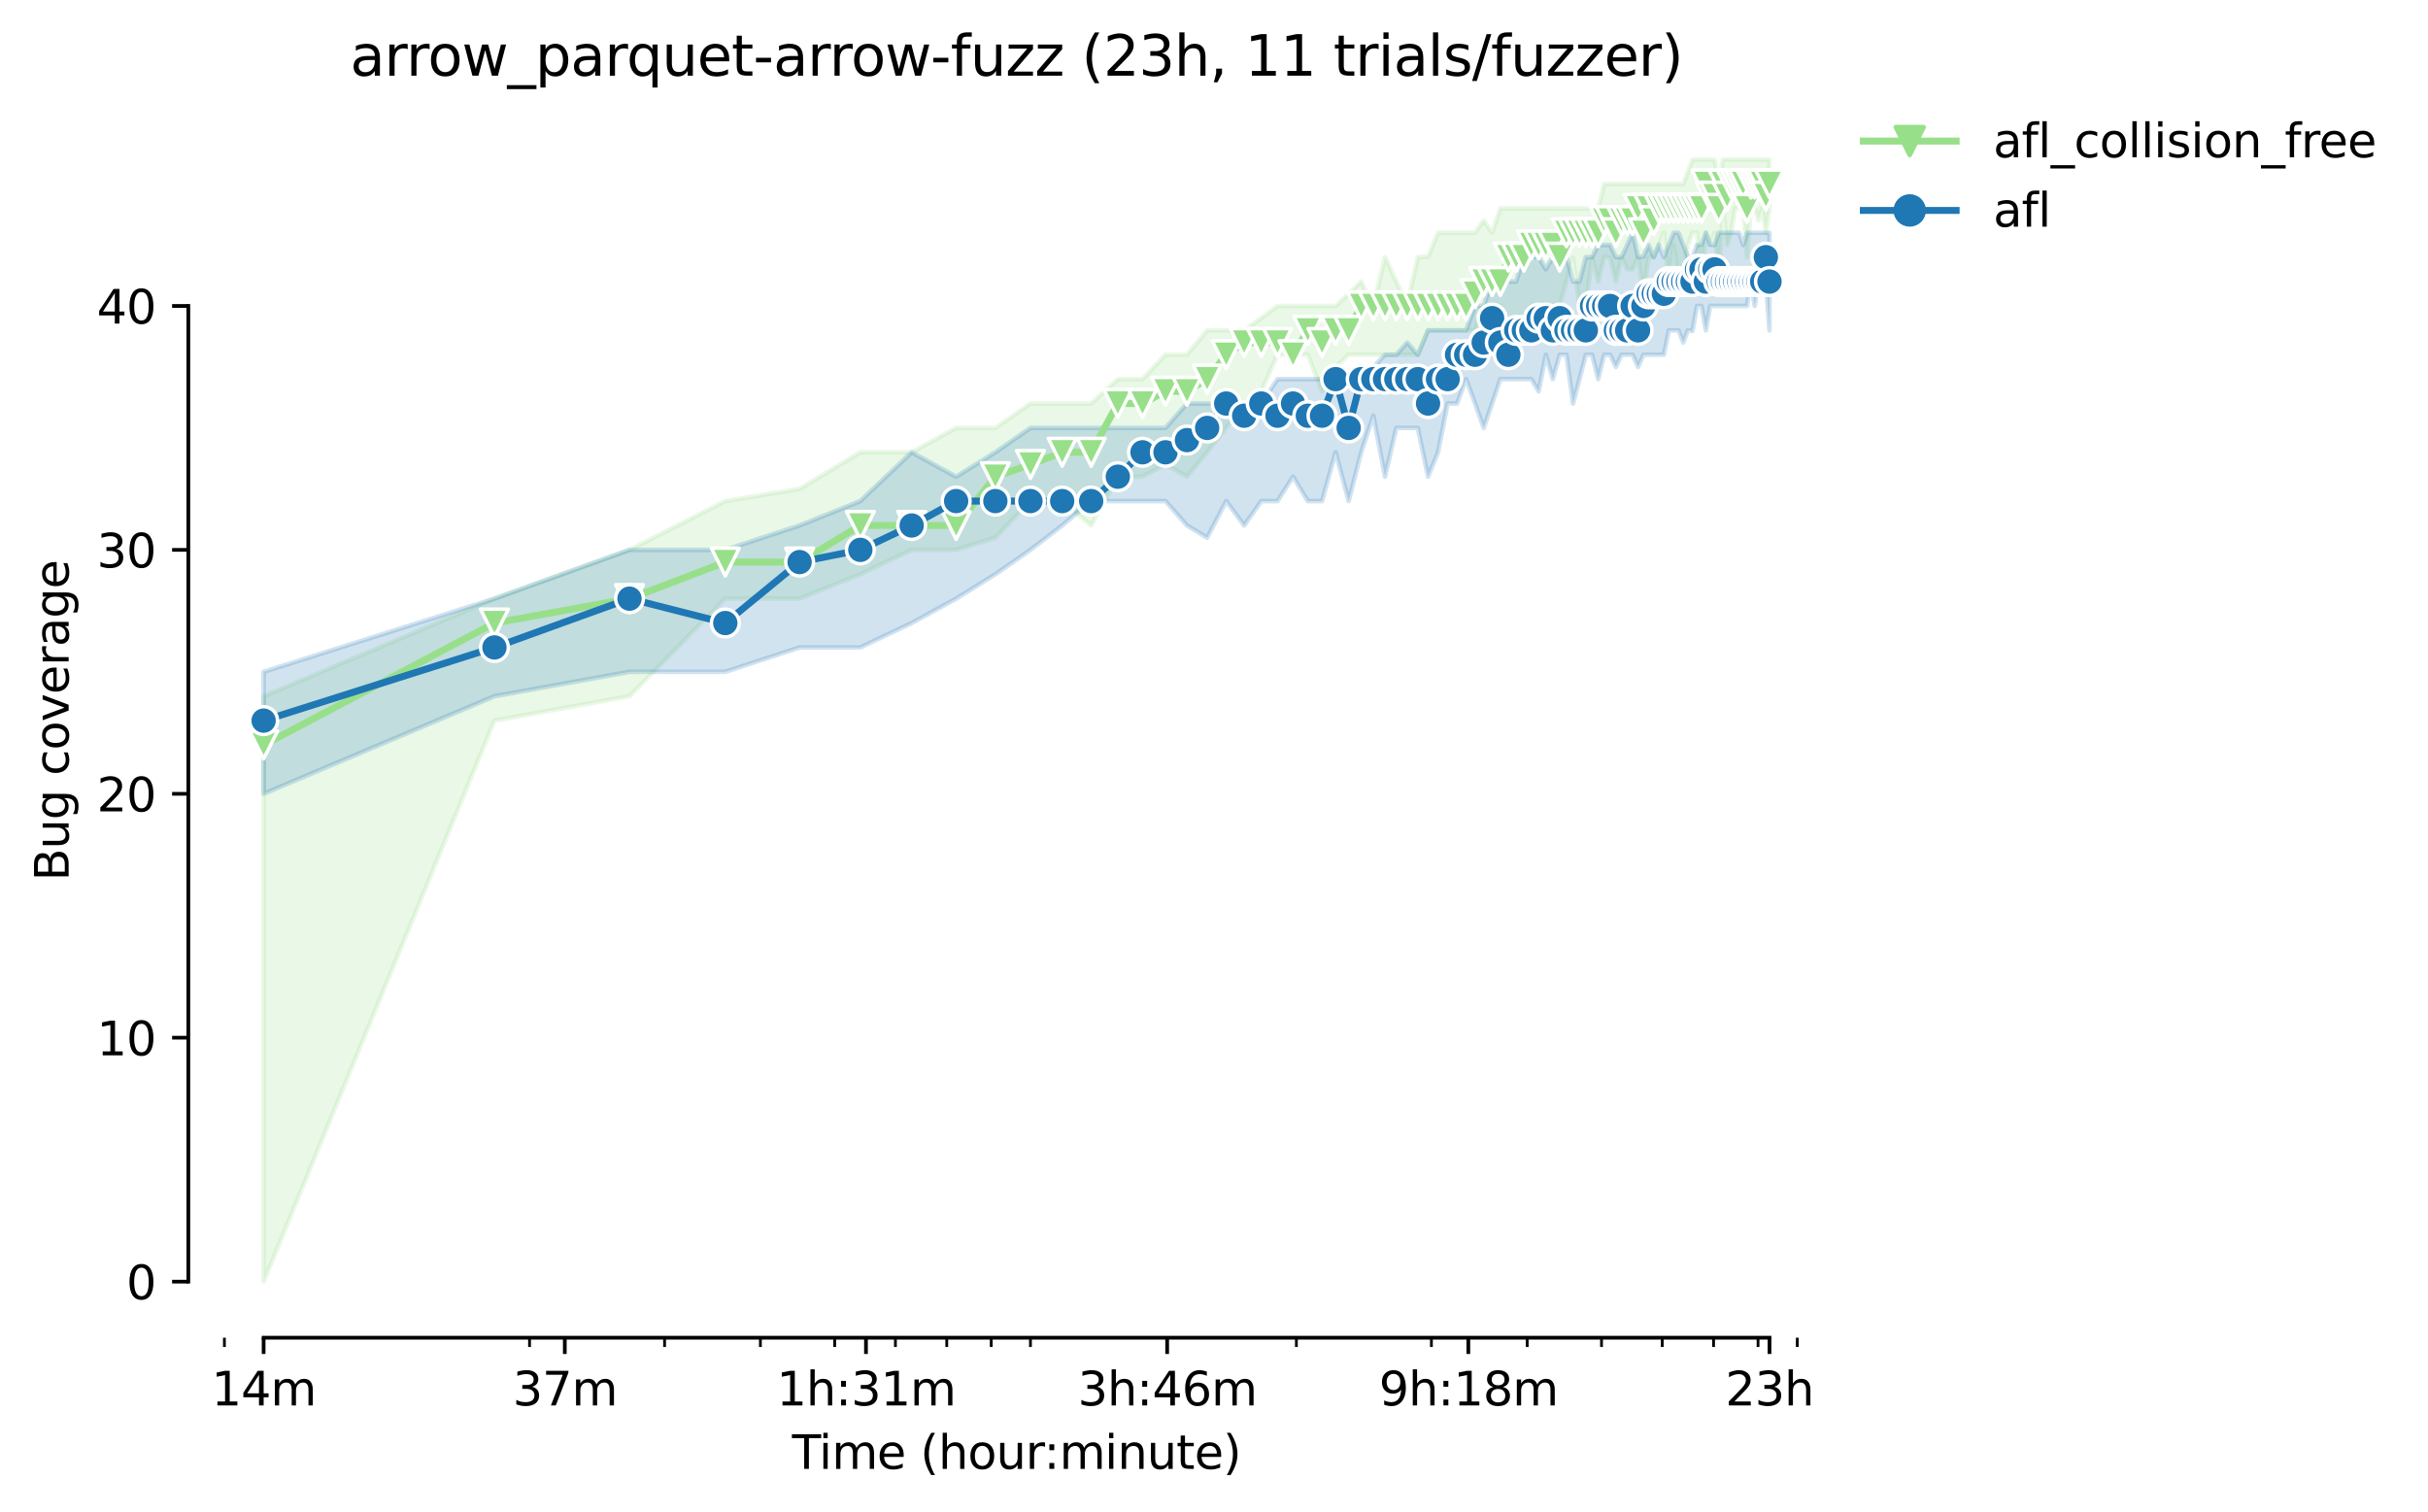 <?xml version="1.0" encoding="utf-8" standalone="no"?>
<!DOCTYPE svg PUBLIC "-//W3C//DTD SVG 1.1//EN"
  "http://www.w3.org/Graphics/SVG/1.1/DTD/svg11.dtd">
<svg height="325.986pt" version="1.1" viewBox="0 0 523.457 325.986" width="523.457pt" xmlns="http://www.w3.org/2000/svg" xmlns:xlink="http://www.w3.org/1999/xlink">
 <defs>
  <style type="text/css">*{stroke-linecap:butt;stroke-linejoin:round;}</style>
 </defs>
 <g id="figure_1">
  <g id="patch_1">
   <path d="M 0 325.986 
L 523.457 325.986 
L 523.457 0 
L 0 0 
z
" style="fill:#ffffff;"/>
  </g>
  <g id="axes_1">
   <g id="patch_2">
    <path d="M 40.603 288.43 
L 397.723 288.43 
L 397.723 22.318 
L 40.603 22.318 
z
" style="fill:#ffffff;"/>
   </g>
   <g id="PolyCollection_1">
    <defs>
     <path d="M 56.836 -175.871 
L 56.836 -49.652 
L 106.602 -170.612 
L 135.714 -175.871 
L 156.369 -196.908 
L 172.39 -196.908 
L 185.48 -202.167 
L 196.548 -207.426 
L 206.135 -207.426 
L 214.592 -210.056 
L 222.156 -217.944 
L 228.999 -217.944 
L 235.247 -212.685 
L 240.994 -223.204 
L 246.314 -223.204 
L 251.268 -225.833 
L 255.902 -223.204 
L 260.254 -228.463 
L 264.358 -233.722 
L 268.24 -238.981 
L 271.923 -241.611 
L 275.426 -249.499 
L 278.766 -249.499 
L 281.957 -249.499 
L 285.013 -241.545 
L 287.944 -246.87 
L 290.76 -249.499 
L 293.47 -249.499 
L 296.081 -249.499 
L 298.6 -249.499 
L 301.034 -249.499 
L 303.389 -249.499 
L 305.668 -249.499 
L 307.877 -254.758 
L 310.021 -254.758 
L 312.102 -254.758 
L 314.125 -254.758 
L 316.092 -254.758 
L 318.007 -254.758 
L 319.872 -260.017 
L 321.689 -254.758 
L 323.462 -260.017 
L 325.192 -254.758 
L 326.882 -254.758 
L 328.532 -254.758 
L 330.146 -260.017 
L 331.724 -260.017 
L 333.268 -260.017 
L 334.78 -260.017 
L 336.26 -260.017 
L 337.711 -265.277 
L 339.132 -270.404 
L 340.527 -260.017 
L 341.894 -260.017 
L 343.236 -270.536 
L 344.554 -265.277 
L 345.847 -270.536 
L 347.118 -270.47 
L 348.367 -265.277 
L 349.594 -270.47 
L 350.801 -267.906 
L 351.988 -267.906 
L 353.155 -270.536 
L 354.304 -262.647 
L 355.435 -270.536 
L 356.548 -270.536 
L 357.644 -273.165 
L 358.724 -275.795 
L 359.787 -265.277 
L 360.835 -273.165 
L 361.869 -265.277 
L 362.887 -262.647 
L 363.891 -273.1 
L 364.881 -275.795 
L 365.858 -275.795 
L 366.822 -265.277 
L 367.773 -275.795 
L 368.712 -273.165 
L 369.638 -275.795 
L 370.553 -265.277 
L 371.456 -281.054 
L 372.348 -273.165 
L 373.229 -275.795 
L 374.099 -281.054 
L 374.959 -281.054 
L 375.809 -281.054 
L 376.648 -270.536 
L 377.478 -281.054 
L 378.299 -281.054 
L 379.11 -278.424 
L 379.912 -281.054 
L 380.706 -275.795 
L 381.49 -281.054 
L 381.49 -291.572 
L 381.49 -291.572 
L 380.706 -291.572 
L 379.912 -291.572 
L 379.11 -291.572 
L 378.299 -291.572 
L 377.478 -291.572 
L 376.648 -291.572 
L 375.809 -291.572 
L 374.959 -291.572 
L 374.099 -291.572 
L 373.229 -291.572 
L 372.348 -291.572 
L 371.456 -291.572 
L 370.553 -286.445 
L 369.638 -291.572 
L 368.712 -291.572 
L 367.773 -291.572 
L 366.822 -291.572 
L 365.858 -291.572 
L 364.881 -291.572 
L 363.891 -288.943 
L 362.887 -286.313 
L 361.869 -286.313 
L 360.835 -286.313 
L 359.787 -286.313 
L 358.724 -286.313 
L 357.644 -286.313 
L 356.548 -286.313 
L 355.435 -286.313 
L 354.304 -286.313 
L 353.155 -286.313 
L 351.988 -286.313 
L 350.801 -286.313 
L 349.594 -286.313 
L 348.367 -286.313 
L 347.118 -286.313 
L 345.847 -286.313 
L 344.554 -281.054 
L 343.236 -281.054 
L 341.894 -281.054 
L 340.527 -281.054 
L 339.132 -281.054 
L 337.711 -281.054 
L 336.26 -281.054 
L 334.78 -281.054 
L 333.268 -281.054 
L 331.724 -281.054 
L 330.146 -281.054 
L 328.532 -281.054 
L 326.882 -281.054 
L 325.192 -281.054 
L 323.462 -281.054 
L 321.689 -275.795 
L 319.872 -278.424 
L 318.007 -275.795 
L 316.092 -275.795 
L 314.125 -275.795 
L 312.102 -275.795 
L 310.021 -275.795 
L 307.877 -270.667 
L 305.668 -270.536 
L 303.389 -260.28 
L 301.034 -265.277 
L 298.6 -270.536 
L 296.081 -260.017 
L 293.47 -265.277 
L 290.76 -262.647 
L 287.944 -260.017 
L 285.013 -260.017 
L 281.957 -260.017 
L 278.766 -260.017 
L 275.426 -260.017 
L 271.923 -257.388 
L 268.24 -254.758 
L 264.358 -254.758 
L 260.254 -254.758 
L 255.902 -249.499 
L 251.268 -249.499 
L 246.314 -244.24 
L 240.994 -244.24 
L 235.247 -238.981 
L 228.999 -238.981 
L 222.156 -238.981 
L 214.592 -233.722 
L 206.135 -233.722 
L 196.548 -228.463 
L 185.48 -228.463 
L 172.39 -220.574 
L 156.369 -217.944 
L 135.714 -207.426 
L 106.602 -196.908 
L 56.836 -175.871 
z
" id="md346b69f22" style="stroke:#98df8a;stroke-opacity:0.2;"/>
    </defs>
    <g clip-path="url(#pb010c1b1e1)">
     <use style="fill:#98df8a;fill-opacity:0.2;stroke:#98df8a;stroke-opacity:0.2;" x="0" xlink:href="#md346b69f22" y="325.986"/>
    </g>
   </g>
   <g id="PolyCollection_2">
    <defs>
     <path d="M 56.836 -181.131 
L 56.836 -154.835 
L 106.602 -175.871 
L 135.714 -181.131 
L 156.369 -181.131 
L 172.39 -186.39 
L 185.48 -186.39 
L 196.548 -191.649 
L 206.135 -196.908 
L 214.592 -202.167 
L 222.156 -207.426 
L 228.999 -212.685 
L 235.247 -217.944 
L 240.994 -217.944 
L 246.314 -217.944 
L 251.268 -217.944 
L 255.902 -212.685 
L 260.254 -210.056 
L 264.358 -217.944 
L 268.24 -212.685 
L 271.923 -217.944 
L 275.426 -217.944 
L 278.766 -223.204 
L 281.957 -217.944 
L 285.013 -217.944 
L 287.944 -228.463 
L 290.76 -217.944 
L 293.47 -228.463 
L 296.081 -236.351 
L 298.6 -223.204 
L 301.034 -233.722 
L 303.389 -233.722 
L 305.668 -233.722 
L 307.877 -223.204 
L 310.021 -228.463 
L 312.102 -238.981 
L 314.125 -238.981 
L 316.092 -244.24 
L 318.007 -238.981 
L 319.872 -233.722 
L 321.689 -238.981 
L 323.462 -244.24 
L 325.192 -244.24 
L 326.882 -244.24 
L 328.532 -244.24 
L 330.146 -244.24 
L 331.724 -241.611 
L 333.268 -249.499 
L 334.78 -244.24 
L 336.26 -249.499 
L 337.711 -249.499 
L 339.132 -238.981 
L 340.527 -244.24 
L 341.894 -249.499 
L 343.236 -249.499 
L 344.554 -244.24 
L 345.847 -249.499 
L 347.118 -249.499 
L 348.367 -246.87 
L 349.594 -249.499 
L 350.801 -249.499 
L 351.988 -249.499 
L 353.155 -246.87 
L 354.304 -249.499 
L 355.435 -249.499 
L 356.548 -249.499 
L 357.644 -249.499 
L 358.724 -249.499 
L 359.787 -254.758 
L 360.835 -254.758 
L 361.869 -254.758 
L 362.887 -252.129 
L 363.891 -254.758 
L 364.881 -254.627 
L 365.858 -260.017 
L 366.822 -260.017 
L 367.773 -254.758 
L 368.712 -260.017 
L 369.638 -260.017 
L 370.553 -260.017 
L 371.456 -260.017 
L 372.348 -260.017 
L 373.229 -260.017 
L 374.099 -260.017 
L 374.959 -260.017 
L 375.809 -260.017 
L 376.648 -260.017 
L 377.478 -265.277 
L 378.299 -260.017 
L 379.11 -265.277 
L 379.912 -265.277 
L 380.706 -265.277 
L 381.49 -254.758 
L 381.49 -275.795 
L 381.49 -275.795 
L 380.706 -275.795 
L 379.912 -275.795 
L 379.11 -275.795 
L 378.299 -275.795 
L 377.478 -275.795 
L 376.648 -275.795 
L 375.809 -273.165 
L 374.959 -275.795 
L 374.099 -275.795 
L 373.229 -275.795 
L 372.348 -275.795 
L 371.456 -275.795 
L 370.553 -275.795 
L 369.638 -273.165 
L 368.712 -273.231 
L 367.773 -275.795 
L 366.822 -273.231 
L 365.858 -273.165 
L 364.881 -270.536 
L 363.891 -270.536 
L 362.887 -273.165 
L 361.869 -275.795 
L 360.835 -275.795 
L 359.787 -273.165 
L 358.724 -270.536 
L 357.644 -273.231 
L 356.548 -270.536 
L 355.435 -273.165 
L 354.304 -270.667 
L 353.155 -270.536 
L 351.988 -275.795 
L 350.801 -273.165 
L 349.594 -270.536 
L 348.367 -270.536 
L 347.118 -273.165 
L 345.847 -273.165 
L 344.554 -273.165 
L 343.236 -270.536 
L 341.894 -270.536 
L 340.527 -265.277 
L 339.132 -265.277 
L 337.711 -270.536 
L 336.26 -267.906 
L 334.78 -270.536 
L 333.268 -267.906 
L 331.724 -270.536 
L 330.146 -270.536 
L 328.532 -270.536 
L 326.882 -265.277 
L 325.192 -265.277 
L 323.462 -265.277 
L 321.689 -265.277 
L 319.872 -260.017 
L 318.007 -260.017 
L 316.092 -254.758 
L 314.125 -254.758 
L 312.102 -254.758 
L 310.021 -254.758 
L 307.877 -254.758 
L 305.668 -249.499 
L 303.389 -252.129 
L 301.034 -249.499 
L 298.6 -249.499 
L 296.081 -246.87 
L 293.47 -244.24 
L 290.76 -244.24 
L 287.944 -244.24 
L 285.013 -244.24 
L 281.957 -244.24 
L 278.766 -244.24 
L 275.426 -244.24 
L 271.923 -238.981 
L 268.24 -238.981 
L 264.358 -238.981 
L 260.254 -238.981 
L 255.902 -238.981 
L 251.268 -233.722 
L 246.314 -233.722 
L 240.994 -233.722 
L 235.247 -233.722 
L 228.999 -233.722 
L 222.156 -233.722 
L 214.592 -228.463 
L 206.135 -223.204 
L 196.548 -228.463 
L 185.48 -217.944 
L 172.39 -212.685 
L 156.369 -207.426 
L 135.714 -207.426 
L 106.602 -196.908 
L 56.836 -181.131 
z
" id="m84fd6565b4" style="stroke:#1f77b4;stroke-opacity:0.2;"/>
    </defs>
    <g clip-path="url(#pb010c1b1e1)">
     <use style="fill:#1f77b4;fill-opacity:0.2;stroke:#1f77b4;stroke-opacity:0.2;" x="0" xlink:href="#m84fd6565b4" y="325.986"/>
    </g>
   </g>
   <g id="matplotlib.axis_1">
    <g id="xtick_1">
     <g id="line2d_1">
      <defs>
       <path d="M 0 0 
L 0 3.5 
" id="m23f1b0ae8a" style="stroke:#000000;stroke-width:0.8;"/>
      </defs>
      <g>
       <use style="stroke:#000000;stroke-width:0.8;" x="56.836" xlink:href="#m23f1b0ae8a" y="288.43"/>
      </g>
     </g>
     <g id="text_1">
      <!-- 14m -->
      <g transform="translate(45.603 303.029)scale(0.1 -0.1)">
       <defs>
        <path d="M 794 531 
L 1825 531 
L 1825 4091 
L 703 3866 
L 703 4441 
L 1819 4666 
L 2450 4666 
L 2450 531 
L 3481 531 
L 3481 0 
L 794 0 
L 794 531 
z
" id="DejaVuSans-31" transform="scale(0.016)"/>
        <path d="M 2419 4116 
L 825 1625 
L 2419 1625 
L 2419 4116 
z
M 2253 4666 
L 3047 4666 
L 3047 1625 
L 3713 1625 
L 3713 1100 
L 3047 1100 
L 3047 0 
L 2419 0 
L 2419 1100 
L 313 1100 
L 313 1709 
L 2253 4666 
z
" id="DejaVuSans-34" transform="scale(0.016)"/>
        <path d="M 3328 2828 
Q 3544 3216 3844 3400 
Q 4144 3584 4550 3584 
Q 5097 3584 5394 3201 
Q 5691 2819 5691 2113 
L 5691 0 
L 5113 0 
L 5113 2094 
Q 5113 2597 4934 2840 
Q 4756 3084 4391 3084 
Q 3944 3084 3684 2787 
Q 3425 2491 3425 1978 
L 3425 0 
L 2847 0 
L 2847 2094 
Q 2847 2600 2669 2842 
Q 2491 3084 2119 3084 
Q 1678 3084 1418 2786 
Q 1159 2488 1159 1978 
L 1159 0 
L 581 0 
L 581 3500 
L 1159 3500 
L 1159 2956 
Q 1356 3278 1631 3431 
Q 1906 3584 2284 3584 
Q 2666 3584 2933 3390 
Q 3200 3197 3328 2828 
z
" id="DejaVuSans-6d" transform="scale(0.016)"/>
       </defs>
       <use xlink:href="#DejaVuSans-31"/>
       <use x="63.623" xlink:href="#DejaVuSans-34"/>
       <use x="127.246" xlink:href="#DejaVuSans-6d"/>
      </g>
     </g>
    </g>
    <g id="xtick_2">
     <g id="line2d_2">
      <g>
       <use style="stroke:#000000;stroke-width:0.8;" x="121.767" xlink:href="#m23f1b0ae8a" y="288.43"/>
      </g>
     </g>
     <g id="text_2">
      <!-- 37m -->
      <g transform="translate(110.534 303.029)scale(0.1 -0.1)">
       <defs>
        <path d="M 2597 2516 
Q 3050 2419 3304 2112 
Q 3559 1806 3559 1356 
Q 3559 666 3084 287 
Q 2609 -91 1734 -91 
Q 1441 -91 1130 -33 
Q 819 25 488 141 
L 488 750 
Q 750 597 1062 519 
Q 1375 441 1716 441 
Q 2309 441 2620 675 
Q 2931 909 2931 1356 
Q 2931 1769 2642 2001 
Q 2353 2234 1838 2234 
L 1294 2234 
L 1294 2753 
L 1863 2753 
Q 2328 2753 2575 2939 
Q 2822 3125 2822 3475 
Q 2822 3834 2567 4026 
Q 2313 4219 1838 4219 
Q 1578 4219 1281 4162 
Q 984 4106 628 3988 
L 628 4550 
Q 988 4650 1302 4700 
Q 1616 4750 1894 4750 
Q 2613 4750 3031 4423 
Q 3450 4097 3450 3541 
Q 3450 3153 3228 2886 
Q 3006 2619 2597 2516 
z
" id="DejaVuSans-33" transform="scale(0.016)"/>
        <path d="M 525 4666 
L 3525 4666 
L 3525 4397 
L 1831 0 
L 1172 0 
L 2766 4134 
L 525 4134 
L 525 4666 
z
" id="DejaVuSans-37" transform="scale(0.016)"/>
       </defs>
       <use xlink:href="#DejaVuSans-33"/>
       <use x="63.623" xlink:href="#DejaVuSans-37"/>
       <use x="127.246" xlink:href="#DejaVuSans-6d"/>
      </g>
     </g>
    </g>
    <g id="xtick_3">
     <g id="line2d_3">
      <g>
       <use style="stroke:#000000;stroke-width:0.8;" x="186.698" xlink:href="#m23f1b0ae8a" y="288.43"/>
      </g>
     </g>
     <g id="text_3">
      <!-- 1h:31m -->
      <g transform="translate(167.431 303.029)scale(0.1 -0.1)">
       <defs>
        <path d="M 3513 2113 
L 3513 0 
L 2938 0 
L 2938 2094 
Q 2938 2591 2744 2837 
Q 2550 3084 2163 3084 
Q 1697 3084 1428 2787 
Q 1159 2491 1159 1978 
L 1159 0 
L 581 0 
L 581 4863 
L 1159 4863 
L 1159 2956 
Q 1366 3272 1645 3428 
Q 1925 3584 2291 3584 
Q 2894 3584 3203 3211 
Q 3513 2838 3513 2113 
z
" id="DejaVuSans-68" transform="scale(0.016)"/>
        <path d="M 750 794 
L 1409 794 
L 1409 0 
L 750 0 
L 750 794 
z
M 750 3309 
L 1409 3309 
L 1409 2516 
L 750 2516 
L 750 3309 
z
" id="DejaVuSans-3a" transform="scale(0.016)"/>
       </defs>
       <use xlink:href="#DejaVuSans-31"/>
       <use x="63.623" xlink:href="#DejaVuSans-68"/>
       <use x="127.002" xlink:href="#DejaVuSans-3a"/>
       <use x="160.693" xlink:href="#DejaVuSans-33"/>
       <use x="224.316" xlink:href="#DejaVuSans-31"/>
       <use x="287.939" xlink:href="#DejaVuSans-6d"/>
      </g>
     </g>
    </g>
    <g id="xtick_4">
     <g id="line2d_4">
      <g>
       <use style="stroke:#000000;stroke-width:0.8;" x="251.629" xlink:href="#m23f1b0ae8a" y="288.43"/>
      </g>
     </g>
     <g id="text_4">
      <!-- 3h:46m -->
      <g transform="translate(232.362 303.029)scale(0.1 -0.1)">
       <defs>
        <path d="M 2113 2584 
Q 1688 2584 1439 2293 
Q 1191 2003 1191 1497 
Q 1191 994 1439 701 
Q 1688 409 2113 409 
Q 2538 409 2786 701 
Q 3034 994 3034 1497 
Q 3034 2003 2786 2293 
Q 2538 2584 2113 2584 
z
M 3366 4563 
L 3366 3988 
Q 3128 4100 2886 4159 
Q 2644 4219 2406 4219 
Q 1781 4219 1451 3797 
Q 1122 3375 1075 2522 
Q 1259 2794 1537 2939 
Q 1816 3084 2150 3084 
Q 2853 3084 3261 2657 
Q 3669 2231 3669 1497 
Q 3669 778 3244 343 
Q 2819 -91 2113 -91 
Q 1303 -91 875 529 
Q 447 1150 447 2328 
Q 447 3434 972 4092 
Q 1497 4750 2381 4750 
Q 2619 4750 2861 4703 
Q 3103 4656 3366 4563 
z
" id="DejaVuSans-36" transform="scale(0.016)"/>
       </defs>
       <use xlink:href="#DejaVuSans-33"/>
       <use x="63.623" xlink:href="#DejaVuSans-68"/>
       <use x="127.002" xlink:href="#DejaVuSans-3a"/>
       <use x="160.693" xlink:href="#DejaVuSans-34"/>
       <use x="224.316" xlink:href="#DejaVuSans-36"/>
       <use x="287.939" xlink:href="#DejaVuSans-6d"/>
      </g>
     </g>
    </g>
    <g id="xtick_5">
     <g id="line2d_5">
      <g>
       <use style="stroke:#000000;stroke-width:0.8;" x="316.56" xlink:href="#m23f1b0ae8a" y="288.43"/>
      </g>
     </g>
     <g id="text_5">
      <!-- 9h:18m -->
      <g transform="translate(297.293 303.029)scale(0.1 -0.1)">
       <defs>
        <path d="M 703 97 
L 703 672 
Q 941 559 1184 500 
Q 1428 441 1663 441 
Q 2288 441 2617 861 
Q 2947 1281 2994 2138 
Q 2813 1869 2534 1725 
Q 2256 1581 1919 1581 
Q 1219 1581 811 2004 
Q 403 2428 403 3163 
Q 403 3881 828 4315 
Q 1253 4750 1959 4750 
Q 2769 4750 3195 4129 
Q 3622 3509 3622 2328 
Q 3622 1225 3098 567 
Q 2575 -91 1691 -91 
Q 1453 -91 1209 -44 
Q 966 3 703 97 
z
M 1959 2075 
Q 2384 2075 2632 2365 
Q 2881 2656 2881 3163 
Q 2881 3666 2632 3958 
Q 2384 4250 1959 4250 
Q 1534 4250 1286 3958 
Q 1038 3666 1038 3163 
Q 1038 2656 1286 2365 
Q 1534 2075 1959 2075 
z
" id="DejaVuSans-39" transform="scale(0.016)"/>
        <path d="M 2034 2216 
Q 1584 2216 1326 1975 
Q 1069 1734 1069 1313 
Q 1069 891 1326 650 
Q 1584 409 2034 409 
Q 2484 409 2743 651 
Q 3003 894 3003 1313 
Q 3003 1734 2745 1975 
Q 2488 2216 2034 2216 
z
M 1403 2484 
Q 997 2584 770 2862 
Q 544 3141 544 3541 
Q 544 4100 942 4425 
Q 1341 4750 2034 4750 
Q 2731 4750 3128 4425 
Q 3525 4100 3525 3541 
Q 3525 3141 3298 2862 
Q 3072 2584 2669 2484 
Q 3125 2378 3379 2068 
Q 3634 1759 3634 1313 
Q 3634 634 3220 271 
Q 2806 -91 2034 -91 
Q 1263 -91 848 271 
Q 434 634 434 1313 
Q 434 1759 690 2068 
Q 947 2378 1403 2484 
z
M 1172 3481 
Q 1172 3119 1398 2916 
Q 1625 2713 2034 2713 
Q 2441 2713 2670 2916 
Q 2900 3119 2900 3481 
Q 2900 3844 2670 4047 
Q 2441 4250 2034 4250 
Q 1625 4250 1398 4047 
Q 1172 3844 1172 3481 
z
" id="DejaVuSans-38" transform="scale(0.016)"/>
       </defs>
       <use xlink:href="#DejaVuSans-39"/>
       <use x="63.623" xlink:href="#DejaVuSans-68"/>
       <use x="127.002" xlink:href="#DejaVuSans-3a"/>
       <use x="160.693" xlink:href="#DejaVuSans-31"/>
       <use x="224.316" xlink:href="#DejaVuSans-38"/>
       <use x="287.939" xlink:href="#DejaVuSans-6d"/>
      </g>
     </g>
    </g>
    <g id="xtick_6">
     <g id="line2d_6">
      <g>
       <use style="stroke:#000000;stroke-width:0.8;" x="381.491" xlink:href="#m23f1b0ae8a" y="288.43"/>
      </g>
     </g>
     <g id="text_6">
      <!-- 23h -->
      <g transform="translate(371.96 303.029)scale(0.1 -0.1)">
       <defs>
        <path d="M 1228 531 
L 3431 531 
L 3431 0 
L 469 0 
L 469 531 
Q 828 903 1448 1529 
Q 2069 2156 2228 2338 
Q 2531 2678 2651 2914 
Q 2772 3150 2772 3378 
Q 2772 3750 2511 3984 
Q 2250 4219 1831 4219 
Q 1534 4219 1204 4116 
Q 875 4013 500 3803 
L 500 4441 
Q 881 4594 1212 4672 
Q 1544 4750 1819 4750 
Q 2544 4750 2975 4387 
Q 3406 4025 3406 3419 
Q 3406 3131 3298 2873 
Q 3191 2616 2906 2266 
Q 2828 2175 2409 1742 
Q 1991 1309 1228 531 
z
" id="DejaVuSans-32" transform="scale(0.016)"/>
       </defs>
       <use xlink:href="#DejaVuSans-32"/>
       <use x="63.623" xlink:href="#DejaVuSans-33"/>
       <use x="127.246" xlink:href="#DejaVuSans-68"/>
      </g>
     </g>
    </g>
    <g id="xtick_7">
     <g id="line2d_7">
      <defs>
       <path d="M 0 0 
L 0 2 
" id="m41809cc316" style="stroke:#000000;stroke-width:0.6;"/>
      </defs>
      <g>
       <use style="stroke:#000000;stroke-width:0.6;" x="48.379" xlink:href="#m41809cc316" y="288.43"/>
      </g>
     </g>
    </g>
    <g id="xtick_8">
     <g id="line2d_8">
      <g>
       <use style="stroke:#000000;stroke-width:0.6;" x="114.167" xlink:href="#m41809cc316" y="288.43"/>
      </g>
     </g>
    </g>
    <g id="xtick_9">
     <g id="line2d_9">
      <g>
       <use style="stroke:#000000;stroke-width:0.6;" x="143.278" xlink:href="#m41809cc316" y="288.43"/>
      </g>
     </g>
    </g>
    <g id="xtick_10">
     <g id="line2d_10">
      <g>
       <use style="stroke:#000000;stroke-width:0.6;" x="163.933" xlink:href="#m41809cc316" y="288.43"/>
      </g>
     </g>
    </g>
    <g id="xtick_11">
     <g id="line2d_11">
      <g>
       <use style="stroke:#000000;stroke-width:0.6;" x="179.955" xlink:href="#m41809cc316" y="288.43"/>
      </g>
     </g>
    </g>
    <g id="xtick_12">
     <g id="line2d_12">
      <g>
       <use style="stroke:#000000;stroke-width:0.6;" x="193.045" xlink:href="#m41809cc316" y="288.43"/>
      </g>
     </g>
    </g>
    <g id="xtick_13">
     <g id="line2d_13">
      <g>
       <use style="stroke:#000000;stroke-width:0.6;" x="204.113" xlink:href="#m41809cc316" y="288.43"/>
      </g>
     </g>
    </g>
    <g id="xtick_14">
     <g id="line2d_14">
      <g>
       <use style="stroke:#000000;stroke-width:0.6;" x="213.7" xlink:href="#m41809cc316" y="288.43"/>
      </g>
     </g>
    </g>
    <g id="xtick_15">
     <g id="line2d_15">
      <g>
       <use style="stroke:#000000;stroke-width:0.6;" x="222.156" xlink:href="#m41809cc316" y="288.43"/>
      </g>
     </g>
    </g>
    <g id="xtick_16">
     <g id="line2d_16">
      <g>
       <use style="stroke:#000000;stroke-width:0.6;" x="279.488" xlink:href="#m41809cc316" y="288.43"/>
      </g>
     </g>
    </g>
    <g id="xtick_17">
     <g id="line2d_17">
      <g>
       <use style="stroke:#000000;stroke-width:0.6;" x="308.599" xlink:href="#m41809cc316" y="288.43"/>
      </g>
     </g>
    </g>
    <g id="xtick_18">
     <g id="line2d_18">
      <g>
       <use style="stroke:#000000;stroke-width:0.6;" x="329.254" xlink:href="#m41809cc316" y="288.43"/>
      </g>
     </g>
    </g>
    <g id="xtick_19">
     <g id="line2d_19">
      <g>
       <use style="stroke:#000000;stroke-width:0.6;" x="345.275" xlink:href="#m41809cc316" y="288.43"/>
      </g>
     </g>
    </g>
    <g id="xtick_20">
     <g id="line2d_20">
      <g>
       <use style="stroke:#000000;stroke-width:0.6;" x="358.366" xlink:href="#m41809cc316" y="288.43"/>
      </g>
     </g>
    </g>
    <g id="xtick_21">
     <g id="line2d_21">
      <g>
       <use style="stroke:#000000;stroke-width:0.6;" x="369.433" xlink:href="#m41809cc316" y="288.43"/>
      </g>
     </g>
    </g>
    <g id="xtick_22">
     <g id="line2d_22">
      <g>
       <use style="stroke:#000000;stroke-width:0.6;" x="379.02" xlink:href="#m41809cc316" y="288.43"/>
      </g>
     </g>
    </g>
    <g id="xtick_23">
     <g id="line2d_23">
      <g>
       <use style="stroke:#000000;stroke-width:0.6;" x="387.477" xlink:href="#m41809cc316" y="288.43"/>
      </g>
     </g>
    </g>
    <g id="text_7">
     <!-- Time (hour:minute) -->
     <g transform="translate(170.756 316.707)scale(0.1 -0.1)">
      <defs>
       <path d="M -19 4666 
L 3928 4666 
L 3928 4134 
L 2272 4134 
L 2272 0 
L 1638 0 
L 1638 4134 
L -19 4134 
L -19 4666 
z
" id="DejaVuSans-54" transform="scale(0.016)"/>
       <path d="M 603 3500 
L 1178 3500 
L 1178 0 
L 603 0 
L 603 3500 
z
M 603 4863 
L 1178 4863 
L 1178 4134 
L 603 4134 
L 603 4863 
z
" id="DejaVuSans-69" transform="scale(0.016)"/>
       <path d="M 3597 1894 
L 3597 1613 
L 953 1613 
Q 991 1019 1311 708 
Q 1631 397 2203 397 
Q 2534 397 2845 478 
Q 3156 559 3463 722 
L 3463 178 
Q 3153 47 2828 -22 
Q 2503 -91 2169 -91 
Q 1331 -91 842 396 
Q 353 884 353 1716 
Q 353 2575 817 3079 
Q 1281 3584 2069 3584 
Q 2775 3584 3186 3129 
Q 3597 2675 3597 1894 
z
M 3022 2063 
Q 3016 2534 2758 2815 
Q 2500 3097 2075 3097 
Q 1594 3097 1305 2825 
Q 1016 2553 972 2059 
L 3022 2063 
z
" id="DejaVuSans-65" transform="scale(0.016)"/>
       <path id="DejaVuSans-20" transform="scale(0.016)"/>
       <path d="M 1984 4856 
Q 1566 4138 1362 3434 
Q 1159 2731 1159 2009 
Q 1159 1288 1364 580 
Q 1569 -128 1984 -844 
L 1484 -844 
Q 1016 -109 783 600 
Q 550 1309 550 2009 
Q 550 2706 781 3412 
Q 1013 4119 1484 4856 
L 1984 4856 
z
" id="DejaVuSans-28" transform="scale(0.016)"/>
       <path d="M 1959 3097 
Q 1497 3097 1228 2736 
Q 959 2375 959 1747 
Q 959 1119 1226 758 
Q 1494 397 1959 397 
Q 2419 397 2687 759 
Q 2956 1122 2956 1747 
Q 2956 2369 2687 2733 
Q 2419 3097 1959 3097 
z
M 1959 3584 
Q 2709 3584 3137 3096 
Q 3566 2609 3566 1747 
Q 3566 888 3137 398 
Q 2709 -91 1959 -91 
Q 1206 -91 779 398 
Q 353 888 353 1747 
Q 353 2609 779 3096 
Q 1206 3584 1959 3584 
z
" id="DejaVuSans-6f" transform="scale(0.016)"/>
       <path d="M 544 1381 
L 544 3500 
L 1119 3500 
L 1119 1403 
Q 1119 906 1312 657 
Q 1506 409 1894 409 
Q 2359 409 2629 706 
Q 2900 1003 2900 1516 
L 2900 3500 
L 3475 3500 
L 3475 0 
L 2900 0 
L 2900 538 
Q 2691 219 2414 64 
Q 2138 -91 1772 -91 
Q 1169 -91 856 284 
Q 544 659 544 1381 
z
M 1991 3584 
L 1991 3584 
z
" id="DejaVuSans-75" transform="scale(0.016)"/>
       <path d="M 2631 2963 
Q 2534 3019 2420 3045 
Q 2306 3072 2169 3072 
Q 1681 3072 1420 2755 
Q 1159 2438 1159 1844 
L 1159 0 
L 581 0 
L 581 3500 
L 1159 3500 
L 1159 2956 
Q 1341 3275 1631 3429 
Q 1922 3584 2338 3584 
Q 2397 3584 2469 3576 
Q 2541 3569 2628 3553 
L 2631 2963 
z
" id="DejaVuSans-72" transform="scale(0.016)"/>
       <path d="M 3513 2113 
L 3513 0 
L 2938 0 
L 2938 2094 
Q 2938 2591 2744 2837 
Q 2550 3084 2163 3084 
Q 1697 3084 1428 2787 
Q 1159 2491 1159 1978 
L 1159 0 
L 581 0 
L 581 3500 
L 1159 3500 
L 1159 2956 
Q 1366 3272 1645 3428 
Q 1925 3584 2291 3584 
Q 2894 3584 3203 3211 
Q 3513 2838 3513 2113 
z
" id="DejaVuSans-6e" transform="scale(0.016)"/>
       <path d="M 1172 4494 
L 1172 3500 
L 2356 3500 
L 2356 3053 
L 1172 3053 
L 1172 1153 
Q 1172 725 1289 603 
Q 1406 481 1766 481 
L 2356 481 
L 2356 0 
L 1766 0 
Q 1100 0 847 248 
Q 594 497 594 1153 
L 594 3053 
L 172 3053 
L 172 3500 
L 594 3500 
L 594 4494 
L 1172 4494 
z
" id="DejaVuSans-74" transform="scale(0.016)"/>
       <path d="M 513 4856 
L 1013 4856 
Q 1481 4119 1714 3412 
Q 1947 2706 1947 2009 
Q 1947 1309 1714 600 
Q 1481 -109 1013 -844 
L 513 -844 
Q 928 -128 1133 580 
Q 1338 1288 1338 2009 
Q 1338 2731 1133 3434 
Q 928 4138 513 4856 
z
" id="DejaVuSans-29" transform="scale(0.016)"/>
      </defs>
      <use xlink:href="#DejaVuSans-54"/>
      <use x="57.959" xlink:href="#DejaVuSans-69"/>
      <use x="85.742" xlink:href="#DejaVuSans-6d"/>
      <use x="183.154" xlink:href="#DejaVuSans-65"/>
      <use x="244.678" xlink:href="#DejaVuSans-20"/>
      <use x="276.465" xlink:href="#DejaVuSans-28"/>
      <use x="315.479" xlink:href="#DejaVuSans-68"/>
      <use x="378.857" xlink:href="#DejaVuSans-6f"/>
      <use x="440.039" xlink:href="#DejaVuSans-75"/>
      <use x="503.418" xlink:href="#DejaVuSans-72"/>
      <use x="542.781" xlink:href="#DejaVuSans-3a"/>
      <use x="576.473" xlink:href="#DejaVuSans-6d"/>
      <use x="673.885" xlink:href="#DejaVuSans-69"/>
      <use x="701.668" xlink:href="#DejaVuSans-6e"/>
      <use x="765.047" xlink:href="#DejaVuSans-75"/>
      <use x="828.426" xlink:href="#DejaVuSans-74"/>
      <use x="867.635" xlink:href="#DejaVuSans-65"/>
      <use x="929.158" xlink:href="#DejaVuSans-29"/>
     </g>
    </g>
   </g>
   <g id="matplotlib.axis_2">
    <g id="ytick_1">
     <g id="line2d_24">
      <defs>
       <path d="M 0 0 
L -3.5 0 
" id="mb77aa65e45" style="stroke:#000000;stroke-width:0.8;"/>
      </defs>
      <g>
       <use style="stroke:#000000;stroke-width:0.8;" x="40.603" xlink:href="#mb77aa65e45" y="276.334"/>
      </g>
     </g>
     <g id="text_8">
      <!-- 0 -->
      <g transform="translate(27.241 280.133)scale(0.1 -0.1)">
       <defs>
        <path d="M 2034 4250 
Q 1547 4250 1301 3770 
Q 1056 3291 1056 2328 
Q 1056 1369 1301 889 
Q 1547 409 2034 409 
Q 2525 409 2770 889 
Q 3016 1369 3016 2328 
Q 3016 3291 2770 3770 
Q 2525 4250 2034 4250 
z
M 2034 4750 
Q 2819 4750 3233 4129 
Q 3647 3509 3647 2328 
Q 3647 1150 3233 529 
Q 2819 -91 2034 -91 
Q 1250 -91 836 529 
Q 422 1150 422 2328 
Q 422 3509 836 4129 
Q 1250 4750 2034 4750 
z
" id="DejaVuSans-30" transform="scale(0.016)"/>
       </defs>
       <use xlink:href="#DejaVuSans-30"/>
      </g>
     </g>
    </g>
    <g id="ytick_2">
     <g id="line2d_25">
      <g>
       <use style="stroke:#000000;stroke-width:0.8;" x="40.603" xlink:href="#mb77aa65e45" y="223.743"/>
      </g>
     </g>
     <g id="text_9">
      <!-- 10 -->
      <g transform="translate(20.878 227.542)scale(0.1 -0.1)">
       <use xlink:href="#DejaVuSans-31"/>
       <use x="63.623" xlink:href="#DejaVuSans-30"/>
      </g>
     </g>
    </g>
    <g id="ytick_3">
     <g id="line2d_26">
      <g>
       <use style="stroke:#000000;stroke-width:0.8;" x="40.603" xlink:href="#mb77aa65e45" y="171.152"/>
      </g>
     </g>
     <g id="text_10">
      <!-- 20 -->
      <g transform="translate(20.878 174.951)scale(0.1 -0.1)">
       <use xlink:href="#DejaVuSans-32"/>
       <use x="63.623" xlink:href="#DejaVuSans-30"/>
      </g>
     </g>
    </g>
    <g id="ytick_4">
     <g id="line2d_27">
      <g>
       <use style="stroke:#000000;stroke-width:0.8;" x="40.603" xlink:href="#mb77aa65e45" y="118.56"/>
      </g>
     </g>
     <g id="text_11">
      <!-- 30 -->
      <g transform="translate(20.878 122.359)scale(0.1 -0.1)">
       <use xlink:href="#DejaVuSans-33"/>
       <use x="63.623" xlink:href="#DejaVuSans-30"/>
      </g>
     </g>
    </g>
    <g id="ytick_5">
     <g id="line2d_28">
      <g>
       <use style="stroke:#000000;stroke-width:0.8;" x="40.603" xlink:href="#mb77aa65e45" y="65.969"/>
      </g>
     </g>
     <g id="text_12">
      <!-- 40 -->
      <g transform="translate(20.878 69.768)scale(0.1 -0.1)">
       <use xlink:href="#DejaVuSans-34"/>
       <use x="63.623" xlink:href="#DejaVuSans-30"/>
      </g>
     </g>
    </g>
    <g id="text_13">
     <!-- Bug coverage -->
     <g transform="translate(14.798 189.951)rotate(-90)scale(0.1 -0.1)">
      <defs>
       <path d="M 1259 2228 
L 1259 519 
L 2272 519 
Q 2781 519 3026 730 
Q 3272 941 3272 1375 
Q 3272 1813 3026 2020 
Q 2781 2228 2272 2228 
L 1259 2228 
z
M 1259 4147 
L 1259 2741 
L 2194 2741 
Q 2656 2741 2882 2914 
Q 3109 3088 3109 3444 
Q 3109 3797 2882 3972 
Q 2656 4147 2194 4147 
L 1259 4147 
z
M 628 4666 
L 2241 4666 
Q 2963 4666 3353 4366 
Q 3744 4066 3744 3513 
Q 3744 3084 3544 2831 
Q 3344 2578 2956 2516 
Q 3422 2416 3680 2098 
Q 3938 1781 3938 1306 
Q 3938 681 3513 340 
Q 3088 0 2303 0 
L 628 0 
L 628 4666 
z
" id="DejaVuSans-42" transform="scale(0.016)"/>
       <path d="M 2906 1791 
Q 2906 2416 2648 2759 
Q 2391 3103 1925 3103 
Q 1463 3103 1205 2759 
Q 947 2416 947 1791 
Q 947 1169 1205 825 
Q 1463 481 1925 481 
Q 2391 481 2648 825 
Q 2906 1169 2906 1791 
z
M 3481 434 
Q 3481 -459 3084 -895 
Q 2688 -1331 1869 -1331 
Q 1566 -1331 1297 -1286 
Q 1028 -1241 775 -1147 
L 775 -588 
Q 1028 -725 1275 -790 
Q 1522 -856 1778 -856 
Q 2344 -856 2625 -561 
Q 2906 -266 2906 331 
L 2906 616 
Q 2728 306 2450 153 
Q 2172 0 1784 0 
Q 1141 0 747 490 
Q 353 981 353 1791 
Q 353 2603 747 3093 
Q 1141 3584 1784 3584 
Q 2172 3584 2450 3431 
Q 2728 3278 2906 2969 
L 2906 3500 
L 3481 3500 
L 3481 434 
z
" id="DejaVuSans-67" transform="scale(0.016)"/>
       <path d="M 3122 3366 
L 3122 2828 
Q 2878 2963 2633 3030 
Q 2388 3097 2138 3097 
Q 1578 3097 1268 2742 
Q 959 2388 959 1747 
Q 959 1106 1268 751 
Q 1578 397 2138 397 
Q 2388 397 2633 464 
Q 2878 531 3122 666 
L 3122 134 
Q 2881 22 2623 -34 
Q 2366 -91 2075 -91 
Q 1284 -91 818 406 
Q 353 903 353 1747 
Q 353 2603 823 3093 
Q 1294 3584 2113 3584 
Q 2378 3584 2631 3529 
Q 2884 3475 3122 3366 
z
" id="DejaVuSans-63" transform="scale(0.016)"/>
       <path d="M 191 3500 
L 800 3500 
L 1894 563 
L 2988 3500 
L 3597 3500 
L 2284 0 
L 1503 0 
L 191 3500 
z
" id="DejaVuSans-76" transform="scale(0.016)"/>
       <path d="M 2194 1759 
Q 1497 1759 1228 1600 
Q 959 1441 959 1056 
Q 959 750 1161 570 
Q 1363 391 1709 391 
Q 2188 391 2477 730 
Q 2766 1069 2766 1631 
L 2766 1759 
L 2194 1759 
z
M 3341 1997 
L 3341 0 
L 2766 0 
L 2766 531 
Q 2569 213 2275 61 
Q 1981 -91 1556 -91 
Q 1019 -91 701 211 
Q 384 513 384 1019 
Q 384 1609 779 1909 
Q 1175 2209 1959 2209 
L 2766 2209 
L 2766 2266 
Q 2766 2663 2505 2880 
Q 2244 3097 1772 3097 
Q 1472 3097 1187 3025 
Q 903 2953 641 2809 
L 641 3341 
Q 956 3463 1253 3523 
Q 1550 3584 1831 3584 
Q 2591 3584 2966 3190 
Q 3341 2797 3341 1997 
z
" id="DejaVuSans-61" transform="scale(0.016)"/>
      </defs>
      <use xlink:href="#DejaVuSans-42"/>
      <use x="68.604" xlink:href="#DejaVuSans-75"/>
      <use x="131.982" xlink:href="#DejaVuSans-67"/>
      <use x="195.459" xlink:href="#DejaVuSans-20"/>
      <use x="227.246" xlink:href="#DejaVuSans-63"/>
      <use x="282.227" xlink:href="#DejaVuSans-6f"/>
      <use x="343.408" xlink:href="#DejaVuSans-76"/>
      <use x="402.588" xlink:href="#DejaVuSans-65"/>
      <use x="464.111" xlink:href="#DejaVuSans-72"/>
      <use x="505.225" xlink:href="#DejaVuSans-61"/>
      <use x="566.504" xlink:href="#DejaVuSans-67"/>
      <use x="629.98" xlink:href="#DejaVuSans-65"/>
     </g>
    </g>
   </g>
   <g id="line2d_29">
    <path clip-path="url(#pb010c1b1e1)" d="M 56.836 160.633 
L 106.602 134.338 
L 135.714 129.078 
L 156.369 121.19 
L 172.39 121.19 
L 185.48 113.301 
L 196.548 113.301 
L 206.135 113.301 
L 214.592 102.783 
L 222.156 100.153 
L 228.999 97.524 
L 235.247 97.524 
L 240.994 87.005 
L 246.314 87.005 
L 251.268 84.376 
L 255.902 84.376 
L 260.254 81.746 
L 264.358 76.487 
L 268.24 73.858 
L 271.923 73.858 
L 275.426 73.858 
L 278.766 76.487 
L 281.957 71.228 
L 285.013 73.858 
L 287.944 71.228 
L 290.76 71.228 
L 293.47 65.969 
L 296.081 65.969 
L 298.6 65.969 
L 301.034 65.969 
L 303.389 65.969 
L 305.668 65.969 
L 307.877 65.969 
L 310.021 65.969 
L 312.102 65.969 
L 314.125 65.969 
L 316.092 65.969 
L 318.007 63.339 
L 319.872 60.71 
L 321.689 60.71 
L 323.462 60.71 
L 325.192 55.451 
L 326.882 55.451 
L 328.532 55.451 
L 330.146 52.821 
L 331.724 52.821 
L 333.268 52.821 
L 334.78 52.821 
L 336.26 55.451 
L 337.711 50.192 
L 339.132 50.192 
L 340.527 50.192 
L 341.894 50.192 
L 343.236 50.192 
L 344.554 50.192 
L 345.847 47.562 
L 347.118 47.562 
L 348.367 50.192 
L 349.594 47.562 
L 350.801 47.562 
L 351.988 47.562 
L 353.155 44.932 
L 354.304 50.192 
L 355.435 44.932 
L 356.548 47.562 
L 357.644 44.932 
L 358.724 44.932 
L 359.787 44.932 
L 360.835 44.932 
L 361.869 44.932 
L 362.887 44.932 
L 363.891 44.932 
L 364.881 44.932 
L 365.858 44.932 
L 366.822 44.932 
L 367.773 39.673 
L 368.712 42.303 
L 369.638 42.303 
L 370.553 44.932 
L 371.456 39.673 
L 372.348 42.303 
L 373.229 39.673 
L 374.099 39.673 
L 374.959 39.673 
L 375.809 39.673 
L 376.648 44.932 
L 377.478 39.673 
L 378.299 39.673 
L 379.11 39.673 
L 379.912 39.673 
L 380.706 42.303 
L 381.49 39.673 
" style="fill:none;stroke:#98df8a;stroke-linecap:square;stroke-width:1.5;"/>
    <defs>
     <path d="M -0 3 
L 3 -3 
L -3 -3 
z
" id="mae1d963511" style="stroke:#ffffff;stroke-linejoin:miter;stroke-width:0.75;"/>
    </defs>
    <g clip-path="url(#pb010c1b1e1)">
     <use style="fill:#98df8a;stroke:#ffffff;stroke-linejoin:miter;stroke-width:0.75;" x="56.836" xlink:href="#mae1d963511" y="160.633"/>
     <use style="fill:#98df8a;stroke:#ffffff;stroke-linejoin:miter;stroke-width:0.75;" x="106.602" xlink:href="#mae1d963511" y="134.338"/>
     <use style="fill:#98df8a;stroke:#ffffff;stroke-linejoin:miter;stroke-width:0.75;" x="135.714" xlink:href="#mae1d963511" y="129.078"/>
     <use style="fill:#98df8a;stroke:#ffffff;stroke-linejoin:miter;stroke-width:0.75;" x="156.369" xlink:href="#mae1d963511" y="121.19"/>
     <use style="fill:#98df8a;stroke:#ffffff;stroke-linejoin:miter;stroke-width:0.75;" x="172.39" xlink:href="#mae1d963511" y="121.19"/>
     <use style="fill:#98df8a;stroke:#ffffff;stroke-linejoin:miter;stroke-width:0.75;" x="185.48" xlink:href="#mae1d963511" y="113.301"/>
     <use style="fill:#98df8a;stroke:#ffffff;stroke-linejoin:miter;stroke-width:0.75;" x="196.548" xlink:href="#mae1d963511" y="113.301"/>
     <use style="fill:#98df8a;stroke:#ffffff;stroke-linejoin:miter;stroke-width:0.75;" x="206.135" xlink:href="#mae1d963511" y="113.301"/>
     <use style="fill:#98df8a;stroke:#ffffff;stroke-linejoin:miter;stroke-width:0.75;" x="214.592" xlink:href="#mae1d963511" y="102.783"/>
     <use style="fill:#98df8a;stroke:#ffffff;stroke-linejoin:miter;stroke-width:0.75;" x="222.156" xlink:href="#mae1d963511" y="100.153"/>
     <use style="fill:#98df8a;stroke:#ffffff;stroke-linejoin:miter;stroke-width:0.75;" x="228.999" xlink:href="#mae1d963511" y="97.524"/>
     <use style="fill:#98df8a;stroke:#ffffff;stroke-linejoin:miter;stroke-width:0.75;" x="235.247" xlink:href="#mae1d963511" y="97.524"/>
     <use style="fill:#98df8a;stroke:#ffffff;stroke-linejoin:miter;stroke-width:0.75;" x="240.994" xlink:href="#mae1d963511" y="87.005"/>
     <use style="fill:#98df8a;stroke:#ffffff;stroke-linejoin:miter;stroke-width:0.75;" x="246.314" xlink:href="#mae1d963511" y="87.005"/>
     <use style="fill:#98df8a;stroke:#ffffff;stroke-linejoin:miter;stroke-width:0.75;" x="251.268" xlink:href="#mae1d963511" y="84.376"/>
     <use style="fill:#98df8a;stroke:#ffffff;stroke-linejoin:miter;stroke-width:0.75;" x="255.902" xlink:href="#mae1d963511" y="84.376"/>
     <use style="fill:#98df8a;stroke:#ffffff;stroke-linejoin:miter;stroke-width:0.75;" x="260.254" xlink:href="#mae1d963511" y="81.746"/>
     <use style="fill:#98df8a;stroke:#ffffff;stroke-linejoin:miter;stroke-width:0.75;" x="264.358" xlink:href="#mae1d963511" y="76.487"/>
     <use style="fill:#98df8a;stroke:#ffffff;stroke-linejoin:miter;stroke-width:0.75;" x="268.24" xlink:href="#mae1d963511" y="73.858"/>
     <use style="fill:#98df8a;stroke:#ffffff;stroke-linejoin:miter;stroke-width:0.75;" x="271.923" xlink:href="#mae1d963511" y="73.858"/>
     <use style="fill:#98df8a;stroke:#ffffff;stroke-linejoin:miter;stroke-width:0.75;" x="275.426" xlink:href="#mae1d963511" y="73.858"/>
     <use style="fill:#98df8a;stroke:#ffffff;stroke-linejoin:miter;stroke-width:0.75;" x="278.766" xlink:href="#mae1d963511" y="76.487"/>
     <use style="fill:#98df8a;stroke:#ffffff;stroke-linejoin:miter;stroke-width:0.75;" x="281.957" xlink:href="#mae1d963511" y="71.228"/>
     <use style="fill:#98df8a;stroke:#ffffff;stroke-linejoin:miter;stroke-width:0.75;" x="285.013" xlink:href="#mae1d963511" y="73.858"/>
     <use style="fill:#98df8a;stroke:#ffffff;stroke-linejoin:miter;stroke-width:0.75;" x="287.944" xlink:href="#mae1d963511" y="71.228"/>
     <use style="fill:#98df8a;stroke:#ffffff;stroke-linejoin:miter;stroke-width:0.75;" x="290.76" xlink:href="#mae1d963511" y="71.228"/>
     <use style="fill:#98df8a;stroke:#ffffff;stroke-linejoin:miter;stroke-width:0.75;" x="293.47" xlink:href="#mae1d963511" y="65.969"/>
     <use style="fill:#98df8a;stroke:#ffffff;stroke-linejoin:miter;stroke-width:0.75;" x="296.081" xlink:href="#mae1d963511" y="65.969"/>
     <use style="fill:#98df8a;stroke:#ffffff;stroke-linejoin:miter;stroke-width:0.75;" x="298.6" xlink:href="#mae1d963511" y="65.969"/>
     <use style="fill:#98df8a;stroke:#ffffff;stroke-linejoin:miter;stroke-width:0.75;" x="301.034" xlink:href="#mae1d963511" y="65.969"/>
     <use style="fill:#98df8a;stroke:#ffffff;stroke-linejoin:miter;stroke-width:0.75;" x="303.389" xlink:href="#mae1d963511" y="65.969"/>
     <use style="fill:#98df8a;stroke:#ffffff;stroke-linejoin:miter;stroke-width:0.75;" x="305.668" xlink:href="#mae1d963511" y="65.969"/>
     <use style="fill:#98df8a;stroke:#ffffff;stroke-linejoin:miter;stroke-width:0.75;" x="307.877" xlink:href="#mae1d963511" y="65.969"/>
     <use style="fill:#98df8a;stroke:#ffffff;stroke-linejoin:miter;stroke-width:0.75;" x="310.021" xlink:href="#mae1d963511" y="65.969"/>
     <use style="fill:#98df8a;stroke:#ffffff;stroke-linejoin:miter;stroke-width:0.75;" x="312.102" xlink:href="#mae1d963511" y="65.969"/>
     <use style="fill:#98df8a;stroke:#ffffff;stroke-linejoin:miter;stroke-width:0.75;" x="314.125" xlink:href="#mae1d963511" y="65.969"/>
     <use style="fill:#98df8a;stroke:#ffffff;stroke-linejoin:miter;stroke-width:0.75;" x="316.092" xlink:href="#mae1d963511" y="65.969"/>
     <use style="fill:#98df8a;stroke:#ffffff;stroke-linejoin:miter;stroke-width:0.75;" x="318.007" xlink:href="#mae1d963511" y="63.339"/>
     <use style="fill:#98df8a;stroke:#ffffff;stroke-linejoin:miter;stroke-width:0.75;" x="319.872" xlink:href="#mae1d963511" y="60.71"/>
     <use style="fill:#98df8a;stroke:#ffffff;stroke-linejoin:miter;stroke-width:0.75;" x="321.689" xlink:href="#mae1d963511" y="60.71"/>
     <use style="fill:#98df8a;stroke:#ffffff;stroke-linejoin:miter;stroke-width:0.75;" x="323.462" xlink:href="#mae1d963511" y="60.71"/>
     <use style="fill:#98df8a;stroke:#ffffff;stroke-linejoin:miter;stroke-width:0.75;" x="325.192" xlink:href="#mae1d963511" y="55.451"/>
     <use style="fill:#98df8a;stroke:#ffffff;stroke-linejoin:miter;stroke-width:0.75;" x="326.882" xlink:href="#mae1d963511" y="55.451"/>
     <use style="fill:#98df8a;stroke:#ffffff;stroke-linejoin:miter;stroke-width:0.75;" x="328.532" xlink:href="#mae1d963511" y="55.451"/>
     <use style="fill:#98df8a;stroke:#ffffff;stroke-linejoin:miter;stroke-width:0.75;" x="330.146" xlink:href="#mae1d963511" y="52.821"/>
     <use style="fill:#98df8a;stroke:#ffffff;stroke-linejoin:miter;stroke-width:0.75;" x="331.724" xlink:href="#mae1d963511" y="52.821"/>
     <use style="fill:#98df8a;stroke:#ffffff;stroke-linejoin:miter;stroke-width:0.75;" x="333.268" xlink:href="#mae1d963511" y="52.821"/>
     <use style="fill:#98df8a;stroke:#ffffff;stroke-linejoin:miter;stroke-width:0.75;" x="334.78" xlink:href="#mae1d963511" y="52.821"/>
     <use style="fill:#98df8a;stroke:#ffffff;stroke-linejoin:miter;stroke-width:0.75;" x="336.26" xlink:href="#mae1d963511" y="55.451"/>
     <use style="fill:#98df8a;stroke:#ffffff;stroke-linejoin:miter;stroke-width:0.75;" x="337.711" xlink:href="#mae1d963511" y="50.192"/>
     <use style="fill:#98df8a;stroke:#ffffff;stroke-linejoin:miter;stroke-width:0.75;" x="339.132" xlink:href="#mae1d963511" y="50.192"/>
     <use style="fill:#98df8a;stroke:#ffffff;stroke-linejoin:miter;stroke-width:0.75;" x="340.527" xlink:href="#mae1d963511" y="50.192"/>
     <use style="fill:#98df8a;stroke:#ffffff;stroke-linejoin:miter;stroke-width:0.75;" x="341.894" xlink:href="#mae1d963511" y="50.192"/>
     <use style="fill:#98df8a;stroke:#ffffff;stroke-linejoin:miter;stroke-width:0.75;" x="343.236" xlink:href="#mae1d963511" y="50.192"/>
     <use style="fill:#98df8a;stroke:#ffffff;stroke-linejoin:miter;stroke-width:0.75;" x="344.554" xlink:href="#mae1d963511" y="50.192"/>
     <use style="fill:#98df8a;stroke:#ffffff;stroke-linejoin:miter;stroke-width:0.75;" x="345.847" xlink:href="#mae1d963511" y="47.562"/>
     <use style="fill:#98df8a;stroke:#ffffff;stroke-linejoin:miter;stroke-width:0.75;" x="347.118" xlink:href="#mae1d963511" y="47.562"/>
     <use style="fill:#98df8a;stroke:#ffffff;stroke-linejoin:miter;stroke-width:0.75;" x="348.367" xlink:href="#mae1d963511" y="50.192"/>
     <use style="fill:#98df8a;stroke:#ffffff;stroke-linejoin:miter;stroke-width:0.75;" x="349.594" xlink:href="#mae1d963511" y="47.562"/>
     <use style="fill:#98df8a;stroke:#ffffff;stroke-linejoin:miter;stroke-width:0.75;" x="350.801" xlink:href="#mae1d963511" y="47.562"/>
     <use style="fill:#98df8a;stroke:#ffffff;stroke-linejoin:miter;stroke-width:0.75;" x="351.988" xlink:href="#mae1d963511" y="47.562"/>
     <use style="fill:#98df8a;stroke:#ffffff;stroke-linejoin:miter;stroke-width:0.75;" x="353.155" xlink:href="#mae1d963511" y="44.932"/>
     <use style="fill:#98df8a;stroke:#ffffff;stroke-linejoin:miter;stroke-width:0.75;" x="354.304" xlink:href="#mae1d963511" y="50.192"/>
     <use style="fill:#98df8a;stroke:#ffffff;stroke-linejoin:miter;stroke-width:0.75;" x="355.435" xlink:href="#mae1d963511" y="44.932"/>
     <use style="fill:#98df8a;stroke:#ffffff;stroke-linejoin:miter;stroke-width:0.75;" x="356.548" xlink:href="#mae1d963511" y="47.562"/>
     <use style="fill:#98df8a;stroke:#ffffff;stroke-linejoin:miter;stroke-width:0.75;" x="357.644" xlink:href="#mae1d963511" y="44.932"/>
     <use style="fill:#98df8a;stroke:#ffffff;stroke-linejoin:miter;stroke-width:0.75;" x="358.724" xlink:href="#mae1d963511" y="44.932"/>
     <use style="fill:#98df8a;stroke:#ffffff;stroke-linejoin:miter;stroke-width:0.75;" x="359.787" xlink:href="#mae1d963511" y="44.932"/>
     <use style="fill:#98df8a;stroke:#ffffff;stroke-linejoin:miter;stroke-width:0.75;" x="360.835" xlink:href="#mae1d963511" y="44.932"/>
     <use style="fill:#98df8a;stroke:#ffffff;stroke-linejoin:miter;stroke-width:0.75;" x="361.869" xlink:href="#mae1d963511" y="44.932"/>
     <use style="fill:#98df8a;stroke:#ffffff;stroke-linejoin:miter;stroke-width:0.75;" x="362.887" xlink:href="#mae1d963511" y="44.932"/>
     <use style="fill:#98df8a;stroke:#ffffff;stroke-linejoin:miter;stroke-width:0.75;" x="363.891" xlink:href="#mae1d963511" y="44.932"/>
     <use style="fill:#98df8a;stroke:#ffffff;stroke-linejoin:miter;stroke-width:0.75;" x="364.881" xlink:href="#mae1d963511" y="44.932"/>
     <use style="fill:#98df8a;stroke:#ffffff;stroke-linejoin:miter;stroke-width:0.75;" x="365.858" xlink:href="#mae1d963511" y="44.932"/>
     <use style="fill:#98df8a;stroke:#ffffff;stroke-linejoin:miter;stroke-width:0.75;" x="366.822" xlink:href="#mae1d963511" y="44.932"/>
     <use style="fill:#98df8a;stroke:#ffffff;stroke-linejoin:miter;stroke-width:0.75;" x="367.773" xlink:href="#mae1d963511" y="39.673"/>
     <use style="fill:#98df8a;stroke:#ffffff;stroke-linejoin:miter;stroke-width:0.75;" x="368.712" xlink:href="#mae1d963511" y="42.303"/>
     <use style="fill:#98df8a;stroke:#ffffff;stroke-linejoin:miter;stroke-width:0.75;" x="369.638" xlink:href="#mae1d963511" y="42.303"/>
     <use style="fill:#98df8a;stroke:#ffffff;stroke-linejoin:miter;stroke-width:0.75;" x="370.553" xlink:href="#mae1d963511" y="44.932"/>
     <use style="fill:#98df8a;stroke:#ffffff;stroke-linejoin:miter;stroke-width:0.75;" x="371.456" xlink:href="#mae1d963511" y="39.673"/>
     <use style="fill:#98df8a;stroke:#ffffff;stroke-linejoin:miter;stroke-width:0.75;" x="372.348" xlink:href="#mae1d963511" y="42.303"/>
     <use style="fill:#98df8a;stroke:#ffffff;stroke-linejoin:miter;stroke-width:0.75;" x="373.229" xlink:href="#mae1d963511" y="39.673"/>
     <use style="fill:#98df8a;stroke:#ffffff;stroke-linejoin:miter;stroke-width:0.75;" x="374.099" xlink:href="#mae1d963511" y="39.673"/>
     <use style="fill:#98df8a;stroke:#ffffff;stroke-linejoin:miter;stroke-width:0.75;" x="374.959" xlink:href="#mae1d963511" y="39.673"/>
     <use style="fill:#98df8a;stroke:#ffffff;stroke-linejoin:miter;stroke-width:0.75;" x="375.809" xlink:href="#mae1d963511" y="39.673"/>
     <use style="fill:#98df8a;stroke:#ffffff;stroke-linejoin:miter;stroke-width:0.75;" x="376.648" xlink:href="#mae1d963511" y="44.932"/>
     <use style="fill:#98df8a;stroke:#ffffff;stroke-linejoin:miter;stroke-width:0.75;" x="377.478" xlink:href="#mae1d963511" y="39.673"/>
     <use style="fill:#98df8a;stroke:#ffffff;stroke-linejoin:miter;stroke-width:0.75;" x="378.299" xlink:href="#mae1d963511" y="39.673"/>
     <use style="fill:#98df8a;stroke:#ffffff;stroke-linejoin:miter;stroke-width:0.75;" x="379.11" xlink:href="#mae1d963511" y="39.673"/>
     <use style="fill:#98df8a;stroke:#ffffff;stroke-linejoin:miter;stroke-width:0.75;" x="379.912" xlink:href="#mae1d963511" y="39.673"/>
     <use style="fill:#98df8a;stroke:#ffffff;stroke-linejoin:miter;stroke-width:0.75;" x="380.706" xlink:href="#mae1d963511" y="42.303"/>
     <use style="fill:#98df8a;stroke:#ffffff;stroke-linejoin:miter;stroke-width:0.75;" x="381.49" xlink:href="#mae1d963511" y="39.673"/>
    </g>
   </g>
   <g id="line2d_30">
    <path clip-path="url(#pb010c1b1e1)" d="M 56.836 155.374 
L 106.602 139.597 
L 135.714 129.078 
L 156.369 134.338 
L 172.39 121.19 
L 185.48 118.56 
L 196.548 113.301 
L 206.135 108.042 
L 214.592 108.042 
L 222.156 108.042 
L 228.999 108.042 
L 235.247 108.042 
L 240.994 102.783 
L 246.314 97.524 
L 251.268 97.524 
L 255.902 94.894 
L 260.254 92.265 
L 264.358 87.005 
L 268.24 89.635 
L 271.923 87.005 
L 275.426 89.635 
L 278.766 87.005 
L 281.957 89.635 
L 285.013 89.635 
L 287.944 81.746 
L 290.76 92.265 
L 293.47 81.746 
L 296.081 81.746 
L 298.6 81.746 
L 301.034 81.746 
L 303.389 81.746 
L 305.668 81.746 
L 307.877 87.005 
L 310.021 81.746 
L 312.102 81.746 
L 314.125 76.487 
L 316.092 76.487 
L 318.007 76.487 
L 319.872 73.858 
L 321.689 68.598 
L 323.462 73.858 
L 325.192 76.487 
L 326.882 71.228 
L 328.532 71.228 
L 330.146 71.228 
L 331.724 68.598 
L 333.268 68.598 
L 334.78 71.228 
L 336.26 68.598 
L 337.711 71.228 
L 339.132 71.228 
L 340.527 71.228 
L 341.894 71.228 
L 343.236 65.969 
L 344.554 65.969 
L 345.847 65.969 
L 347.118 65.969 
L 348.367 71.228 
L 349.594 71.228 
L 350.801 71.228 
L 351.988 65.969 
L 353.155 71.228 
L 354.304 65.969 
L 355.435 63.339 
L 356.548 63.339 
L 357.644 63.339 
L 358.724 63.339 
L 359.787 60.71 
L 360.835 60.71 
L 361.869 60.71 
L 362.887 60.71 
L 363.891 60.71 
L 364.881 60.71 
L 365.858 58.08 
L 366.822 58.08 
L 367.773 60.71 
L 368.712 58.08 
L 369.638 58.08 
L 370.553 60.71 
L 371.456 60.71 
L 372.348 60.71 
L 373.229 60.71 
L 374.099 60.71 
L 374.959 60.71 
L 375.809 60.71 
L 376.648 60.71 
L 377.478 60.71 
L 378.299 60.71 
L 379.11 60.71 
L 379.912 60.71 
L 380.706 55.451 
L 381.49 60.71 
" style="fill:none;stroke:#1f77b4;stroke-linecap:square;stroke-width:1.5;"/>
    <defs>
     <path d="M 0 3 
C 0.796 3 1.559 2.684 2.121 2.121 
C 2.684 1.559 3 0.796 3 0 
C 3 -0.796 2.684 -1.559 2.121 -2.121 
C 1.559 -2.684 0.796 -3 0 -3 
C -0.796 -3 -1.559 -2.684 -2.121 -2.121 
C -2.684 -1.559 -3 -0.796 -3 0 
C -3 0.796 -2.684 1.559 -2.121 2.121 
C -1.559 2.684 -0.796 3 0 3 
z
" id="m06ac07cbb0" style="stroke:#ffffff;stroke-width:0.75;"/>
    </defs>
    <g clip-path="url(#pb010c1b1e1)">
     <use style="fill:#1f77b4;stroke:#ffffff;stroke-width:0.75;" x="56.836" xlink:href="#m06ac07cbb0" y="155.374"/>
     <use style="fill:#1f77b4;stroke:#ffffff;stroke-width:0.75;" x="106.602" xlink:href="#m06ac07cbb0" y="139.597"/>
     <use style="fill:#1f77b4;stroke:#ffffff;stroke-width:0.75;" x="135.714" xlink:href="#m06ac07cbb0" y="129.078"/>
     <use style="fill:#1f77b4;stroke:#ffffff;stroke-width:0.75;" x="156.369" xlink:href="#m06ac07cbb0" y="134.338"/>
     <use style="fill:#1f77b4;stroke:#ffffff;stroke-width:0.75;" x="172.39" xlink:href="#m06ac07cbb0" y="121.19"/>
     <use style="fill:#1f77b4;stroke:#ffffff;stroke-width:0.75;" x="185.48" xlink:href="#m06ac07cbb0" y="118.56"/>
     <use style="fill:#1f77b4;stroke:#ffffff;stroke-width:0.75;" x="196.548" xlink:href="#m06ac07cbb0" y="113.301"/>
     <use style="fill:#1f77b4;stroke:#ffffff;stroke-width:0.75;" x="206.135" xlink:href="#m06ac07cbb0" y="108.042"/>
     <use style="fill:#1f77b4;stroke:#ffffff;stroke-width:0.75;" x="214.592" xlink:href="#m06ac07cbb0" y="108.042"/>
     <use style="fill:#1f77b4;stroke:#ffffff;stroke-width:0.75;" x="222.156" xlink:href="#m06ac07cbb0" y="108.042"/>
     <use style="fill:#1f77b4;stroke:#ffffff;stroke-width:0.75;" x="228.999" xlink:href="#m06ac07cbb0" y="108.042"/>
     <use style="fill:#1f77b4;stroke:#ffffff;stroke-width:0.75;" x="235.247" xlink:href="#m06ac07cbb0" y="108.042"/>
     <use style="fill:#1f77b4;stroke:#ffffff;stroke-width:0.75;" x="240.994" xlink:href="#m06ac07cbb0" y="102.783"/>
     <use style="fill:#1f77b4;stroke:#ffffff;stroke-width:0.75;" x="246.314" xlink:href="#m06ac07cbb0" y="97.524"/>
     <use style="fill:#1f77b4;stroke:#ffffff;stroke-width:0.75;" x="251.268" xlink:href="#m06ac07cbb0" y="97.524"/>
     <use style="fill:#1f77b4;stroke:#ffffff;stroke-width:0.75;" x="255.902" xlink:href="#m06ac07cbb0" y="94.894"/>
     <use style="fill:#1f77b4;stroke:#ffffff;stroke-width:0.75;" x="260.254" xlink:href="#m06ac07cbb0" y="92.265"/>
     <use style="fill:#1f77b4;stroke:#ffffff;stroke-width:0.75;" x="264.358" xlink:href="#m06ac07cbb0" y="87.005"/>
     <use style="fill:#1f77b4;stroke:#ffffff;stroke-width:0.75;" x="268.24" xlink:href="#m06ac07cbb0" y="89.635"/>
     <use style="fill:#1f77b4;stroke:#ffffff;stroke-width:0.75;" x="271.923" xlink:href="#m06ac07cbb0" y="87.005"/>
     <use style="fill:#1f77b4;stroke:#ffffff;stroke-width:0.75;" x="275.426" xlink:href="#m06ac07cbb0" y="89.635"/>
     <use style="fill:#1f77b4;stroke:#ffffff;stroke-width:0.75;" x="278.766" xlink:href="#m06ac07cbb0" y="87.005"/>
     <use style="fill:#1f77b4;stroke:#ffffff;stroke-width:0.75;" x="281.957" xlink:href="#m06ac07cbb0" y="89.635"/>
     <use style="fill:#1f77b4;stroke:#ffffff;stroke-width:0.75;" x="285.013" xlink:href="#m06ac07cbb0" y="89.635"/>
     <use style="fill:#1f77b4;stroke:#ffffff;stroke-width:0.75;" x="287.944" xlink:href="#m06ac07cbb0" y="81.746"/>
     <use style="fill:#1f77b4;stroke:#ffffff;stroke-width:0.75;" x="290.76" xlink:href="#m06ac07cbb0" y="92.265"/>
     <use style="fill:#1f77b4;stroke:#ffffff;stroke-width:0.75;" x="293.47" xlink:href="#m06ac07cbb0" y="81.746"/>
     <use style="fill:#1f77b4;stroke:#ffffff;stroke-width:0.75;" x="296.081" xlink:href="#m06ac07cbb0" y="81.746"/>
     <use style="fill:#1f77b4;stroke:#ffffff;stroke-width:0.75;" x="298.6" xlink:href="#m06ac07cbb0" y="81.746"/>
     <use style="fill:#1f77b4;stroke:#ffffff;stroke-width:0.75;" x="301.034" xlink:href="#m06ac07cbb0" y="81.746"/>
     <use style="fill:#1f77b4;stroke:#ffffff;stroke-width:0.75;" x="303.389" xlink:href="#m06ac07cbb0" y="81.746"/>
     <use style="fill:#1f77b4;stroke:#ffffff;stroke-width:0.75;" x="305.668" xlink:href="#m06ac07cbb0" y="81.746"/>
     <use style="fill:#1f77b4;stroke:#ffffff;stroke-width:0.75;" x="307.877" xlink:href="#m06ac07cbb0" y="87.005"/>
     <use style="fill:#1f77b4;stroke:#ffffff;stroke-width:0.75;" x="310.021" xlink:href="#m06ac07cbb0" y="81.746"/>
     <use style="fill:#1f77b4;stroke:#ffffff;stroke-width:0.75;" x="312.102" xlink:href="#m06ac07cbb0" y="81.746"/>
     <use style="fill:#1f77b4;stroke:#ffffff;stroke-width:0.75;" x="314.125" xlink:href="#m06ac07cbb0" y="76.487"/>
     <use style="fill:#1f77b4;stroke:#ffffff;stroke-width:0.75;" x="316.092" xlink:href="#m06ac07cbb0" y="76.487"/>
     <use style="fill:#1f77b4;stroke:#ffffff;stroke-width:0.75;" x="318.007" xlink:href="#m06ac07cbb0" y="76.487"/>
     <use style="fill:#1f77b4;stroke:#ffffff;stroke-width:0.75;" x="319.872" xlink:href="#m06ac07cbb0" y="73.858"/>
     <use style="fill:#1f77b4;stroke:#ffffff;stroke-width:0.75;" x="321.689" xlink:href="#m06ac07cbb0" y="68.598"/>
     <use style="fill:#1f77b4;stroke:#ffffff;stroke-width:0.75;" x="323.462" xlink:href="#m06ac07cbb0" y="73.858"/>
     <use style="fill:#1f77b4;stroke:#ffffff;stroke-width:0.75;" x="325.192" xlink:href="#m06ac07cbb0" y="76.487"/>
     <use style="fill:#1f77b4;stroke:#ffffff;stroke-width:0.75;" x="326.882" xlink:href="#m06ac07cbb0" y="71.228"/>
     <use style="fill:#1f77b4;stroke:#ffffff;stroke-width:0.75;" x="328.532" xlink:href="#m06ac07cbb0" y="71.228"/>
     <use style="fill:#1f77b4;stroke:#ffffff;stroke-width:0.75;" x="330.146" xlink:href="#m06ac07cbb0" y="71.228"/>
     <use style="fill:#1f77b4;stroke:#ffffff;stroke-width:0.75;" x="331.724" xlink:href="#m06ac07cbb0" y="68.598"/>
     <use style="fill:#1f77b4;stroke:#ffffff;stroke-width:0.75;" x="333.268" xlink:href="#m06ac07cbb0" y="68.598"/>
     <use style="fill:#1f77b4;stroke:#ffffff;stroke-width:0.75;" x="334.78" xlink:href="#m06ac07cbb0" y="71.228"/>
     <use style="fill:#1f77b4;stroke:#ffffff;stroke-width:0.75;" x="336.26" xlink:href="#m06ac07cbb0" y="68.598"/>
     <use style="fill:#1f77b4;stroke:#ffffff;stroke-width:0.75;" x="337.711" xlink:href="#m06ac07cbb0" y="71.228"/>
     <use style="fill:#1f77b4;stroke:#ffffff;stroke-width:0.75;" x="339.132" xlink:href="#m06ac07cbb0" y="71.228"/>
     <use style="fill:#1f77b4;stroke:#ffffff;stroke-width:0.75;" x="340.527" xlink:href="#m06ac07cbb0" y="71.228"/>
     <use style="fill:#1f77b4;stroke:#ffffff;stroke-width:0.75;" x="341.894" xlink:href="#m06ac07cbb0" y="71.228"/>
     <use style="fill:#1f77b4;stroke:#ffffff;stroke-width:0.75;" x="343.236" xlink:href="#m06ac07cbb0" y="65.969"/>
     <use style="fill:#1f77b4;stroke:#ffffff;stroke-width:0.75;" x="344.554" xlink:href="#m06ac07cbb0" y="65.969"/>
     <use style="fill:#1f77b4;stroke:#ffffff;stroke-width:0.75;" x="345.847" xlink:href="#m06ac07cbb0" y="65.969"/>
     <use style="fill:#1f77b4;stroke:#ffffff;stroke-width:0.75;" x="347.118" xlink:href="#m06ac07cbb0" y="65.969"/>
     <use style="fill:#1f77b4;stroke:#ffffff;stroke-width:0.75;" x="348.367" xlink:href="#m06ac07cbb0" y="71.228"/>
     <use style="fill:#1f77b4;stroke:#ffffff;stroke-width:0.75;" x="349.594" xlink:href="#m06ac07cbb0" y="71.228"/>
     <use style="fill:#1f77b4;stroke:#ffffff;stroke-width:0.75;" x="350.801" xlink:href="#m06ac07cbb0" y="71.228"/>
     <use style="fill:#1f77b4;stroke:#ffffff;stroke-width:0.75;" x="351.988" xlink:href="#m06ac07cbb0" y="65.969"/>
     <use style="fill:#1f77b4;stroke:#ffffff;stroke-width:0.75;" x="353.155" xlink:href="#m06ac07cbb0" y="71.228"/>
     <use style="fill:#1f77b4;stroke:#ffffff;stroke-width:0.75;" x="354.304" xlink:href="#m06ac07cbb0" y="65.969"/>
     <use style="fill:#1f77b4;stroke:#ffffff;stroke-width:0.75;" x="355.435" xlink:href="#m06ac07cbb0" y="63.339"/>
     <use style="fill:#1f77b4;stroke:#ffffff;stroke-width:0.75;" x="356.548" xlink:href="#m06ac07cbb0" y="63.339"/>
     <use style="fill:#1f77b4;stroke:#ffffff;stroke-width:0.75;" x="357.644" xlink:href="#m06ac07cbb0" y="63.339"/>
     <use style="fill:#1f77b4;stroke:#ffffff;stroke-width:0.75;" x="358.724" xlink:href="#m06ac07cbb0" y="63.339"/>
     <use style="fill:#1f77b4;stroke:#ffffff;stroke-width:0.75;" x="359.787" xlink:href="#m06ac07cbb0" y="60.71"/>
     <use style="fill:#1f77b4;stroke:#ffffff;stroke-width:0.75;" x="360.835" xlink:href="#m06ac07cbb0" y="60.71"/>
     <use style="fill:#1f77b4;stroke:#ffffff;stroke-width:0.75;" x="361.869" xlink:href="#m06ac07cbb0" y="60.71"/>
     <use style="fill:#1f77b4;stroke:#ffffff;stroke-width:0.75;" x="362.887" xlink:href="#m06ac07cbb0" y="60.71"/>
     <use style="fill:#1f77b4;stroke:#ffffff;stroke-width:0.75;" x="363.891" xlink:href="#m06ac07cbb0" y="60.71"/>
     <use style="fill:#1f77b4;stroke:#ffffff;stroke-width:0.75;" x="364.881" xlink:href="#m06ac07cbb0" y="60.71"/>
     <use style="fill:#1f77b4;stroke:#ffffff;stroke-width:0.75;" x="365.858" xlink:href="#m06ac07cbb0" y="58.08"/>
     <use style="fill:#1f77b4;stroke:#ffffff;stroke-width:0.75;" x="366.822" xlink:href="#m06ac07cbb0" y="58.08"/>
     <use style="fill:#1f77b4;stroke:#ffffff;stroke-width:0.75;" x="367.773" xlink:href="#m06ac07cbb0" y="60.71"/>
     <use style="fill:#1f77b4;stroke:#ffffff;stroke-width:0.75;" x="368.712" xlink:href="#m06ac07cbb0" y="58.08"/>
     <use style="fill:#1f77b4;stroke:#ffffff;stroke-width:0.75;" x="369.638" xlink:href="#m06ac07cbb0" y="58.08"/>
     <use style="fill:#1f77b4;stroke:#ffffff;stroke-width:0.75;" x="370.553" xlink:href="#m06ac07cbb0" y="60.71"/>
     <use style="fill:#1f77b4;stroke:#ffffff;stroke-width:0.75;" x="371.456" xlink:href="#m06ac07cbb0" y="60.71"/>
     <use style="fill:#1f77b4;stroke:#ffffff;stroke-width:0.75;" x="372.348" xlink:href="#m06ac07cbb0" y="60.71"/>
     <use style="fill:#1f77b4;stroke:#ffffff;stroke-width:0.75;" x="373.229" xlink:href="#m06ac07cbb0" y="60.71"/>
     <use style="fill:#1f77b4;stroke:#ffffff;stroke-width:0.75;" x="374.099" xlink:href="#m06ac07cbb0" y="60.71"/>
     <use style="fill:#1f77b4;stroke:#ffffff;stroke-width:0.75;" x="374.959" xlink:href="#m06ac07cbb0" y="60.71"/>
     <use style="fill:#1f77b4;stroke:#ffffff;stroke-width:0.75;" x="375.809" xlink:href="#m06ac07cbb0" y="60.71"/>
     <use style="fill:#1f77b4;stroke:#ffffff;stroke-width:0.75;" x="376.648" xlink:href="#m06ac07cbb0" y="60.71"/>
     <use style="fill:#1f77b4;stroke:#ffffff;stroke-width:0.75;" x="377.478" xlink:href="#m06ac07cbb0" y="60.71"/>
     <use style="fill:#1f77b4;stroke:#ffffff;stroke-width:0.75;" x="378.299" xlink:href="#m06ac07cbb0" y="60.71"/>
     <use style="fill:#1f77b4;stroke:#ffffff;stroke-width:0.75;" x="379.11" xlink:href="#m06ac07cbb0" y="60.71"/>
     <use style="fill:#1f77b4;stroke:#ffffff;stroke-width:0.75;" x="379.912" xlink:href="#m06ac07cbb0" y="60.71"/>
     <use style="fill:#1f77b4;stroke:#ffffff;stroke-width:0.75;" x="380.706" xlink:href="#m06ac07cbb0" y="55.451"/>
     <use style="fill:#1f77b4;stroke:#ffffff;stroke-width:0.75;" x="381.49" xlink:href="#m06ac07cbb0" y="60.71"/>
    </g>
   </g>
   <g id="line2d_31"/>
   <g id="line2d_32"/>
   <g id="patch_3">
    <path d="M 40.603 276.334 
L 40.603 65.969 
" style="fill:none;stroke:#000000;stroke-linecap:square;stroke-linejoin:miter;stroke-width:0.8;"/>
   </g>
   <g id="patch_4">
    <path d="M 56.836 288.43 
L 381.491 288.43 
" style="fill:none;stroke:#000000;stroke-linecap:square;stroke-linejoin:miter;stroke-width:0.8;"/>
   </g>
   <g id="text_14">
    <!-- arrow_parquet-arrow-fuzz (23h, 11 trials/fuzzer) -->
    <g transform="translate(75.492 16.318)scale(0.12 -0.12)">
     <defs>
      <path d="M 269 3500 
L 844 3500 
L 1563 769 
L 2278 3500 
L 2956 3500 
L 3675 769 
L 4391 3500 
L 4966 3500 
L 4050 0 
L 3372 0 
L 2619 2869 
L 1863 0 
L 1184 0 
L 269 3500 
z
" id="DejaVuSans-77" transform="scale(0.016)"/>
      <path d="M 3263 -1063 
L 3263 -1509 
L -63 -1509 
L -63 -1063 
L 3263 -1063 
z
" id="DejaVuSans-5f" transform="scale(0.016)"/>
      <path d="M 1159 525 
L 1159 -1331 
L 581 -1331 
L 581 3500 
L 1159 3500 
L 1159 2969 
Q 1341 3281 1617 3432 
Q 1894 3584 2278 3584 
Q 2916 3584 3314 3078 
Q 3713 2572 3713 1747 
Q 3713 922 3314 415 
Q 2916 -91 2278 -91 
Q 1894 -91 1617 61 
Q 1341 213 1159 525 
z
M 3116 1747 
Q 3116 2381 2855 2742 
Q 2594 3103 2138 3103 
Q 1681 3103 1420 2742 
Q 1159 2381 1159 1747 
Q 1159 1113 1420 752 
Q 1681 391 2138 391 
Q 2594 391 2855 752 
Q 3116 1113 3116 1747 
z
" id="DejaVuSans-70" transform="scale(0.016)"/>
      <path d="M 947 1747 
Q 947 1113 1208 752 
Q 1469 391 1925 391 
Q 2381 391 2643 752 
Q 2906 1113 2906 1747 
Q 2906 2381 2643 2742 
Q 2381 3103 1925 3103 
Q 1469 3103 1208 2742 
Q 947 2381 947 1747 
z
M 2906 525 
Q 2725 213 2448 61 
Q 2172 -91 1784 -91 
Q 1150 -91 751 415 
Q 353 922 353 1747 
Q 353 2572 751 3078 
Q 1150 3584 1784 3584 
Q 2172 3584 2448 3432 
Q 2725 3281 2906 2969 
L 2906 3500 
L 3481 3500 
L 3481 -1331 
L 2906 -1331 
L 2906 525 
z
" id="DejaVuSans-71" transform="scale(0.016)"/>
      <path d="M 313 2009 
L 1997 2009 
L 1997 1497 
L 313 1497 
L 313 2009 
z
" id="DejaVuSans-2d" transform="scale(0.016)"/>
      <path d="M 2375 4863 
L 2375 4384 
L 1825 4384 
Q 1516 4384 1395 4259 
Q 1275 4134 1275 3809 
L 1275 3500 
L 2222 3500 
L 2222 3053 
L 1275 3053 
L 1275 0 
L 697 0 
L 697 3053 
L 147 3053 
L 147 3500 
L 697 3500 
L 697 3744 
Q 697 4328 969 4595 
Q 1241 4863 1831 4863 
L 2375 4863 
z
" id="DejaVuSans-66" transform="scale(0.016)"/>
      <path d="M 353 3500 
L 3084 3500 
L 3084 2975 
L 922 459 
L 3084 459 
L 3084 0 
L 275 0 
L 275 525 
L 2438 3041 
L 353 3041 
L 353 3500 
z
" id="DejaVuSans-7a" transform="scale(0.016)"/>
      <path d="M 750 794 
L 1409 794 
L 1409 256 
L 897 -744 
L 494 -744 
L 750 256 
L 750 794 
z
" id="DejaVuSans-2c" transform="scale(0.016)"/>
      <path d="M 603 4863 
L 1178 4863 
L 1178 0 
L 603 0 
L 603 4863 
z
" id="DejaVuSans-6c" transform="scale(0.016)"/>
      <path d="M 2834 3397 
L 2834 2853 
Q 2591 2978 2328 3040 
Q 2066 3103 1784 3103 
Q 1356 3103 1142 2972 
Q 928 2841 928 2578 
Q 928 2378 1081 2264 
Q 1234 2150 1697 2047 
L 1894 2003 
Q 2506 1872 2764 1633 
Q 3022 1394 3022 966 
Q 3022 478 2636 193 
Q 2250 -91 1575 -91 
Q 1294 -91 989 -36 
Q 684 19 347 128 
L 347 722 
Q 666 556 975 473 
Q 1284 391 1588 391 
Q 1994 391 2212 530 
Q 2431 669 2431 922 
Q 2431 1156 2273 1281 
Q 2116 1406 1581 1522 
L 1381 1569 
Q 847 1681 609 1914 
Q 372 2147 372 2553 
Q 372 3047 722 3315 
Q 1072 3584 1716 3584 
Q 2034 3584 2315 3537 
Q 2597 3491 2834 3397 
z
" id="DejaVuSans-73" transform="scale(0.016)"/>
      <path d="M 1625 4666 
L 2156 4666 
L 531 -594 
L 0 -594 
L 1625 4666 
z
" id="DejaVuSans-2f" transform="scale(0.016)"/>
     </defs>
     <use xlink:href="#DejaVuSans-61"/>
     <use x="61.279" xlink:href="#DejaVuSans-72"/>
     <use x="100.643" xlink:href="#DejaVuSans-72"/>
     <use x="139.506" xlink:href="#DejaVuSans-6f"/>
     <use x="200.688" xlink:href="#DejaVuSans-77"/>
     <use x="282.475" xlink:href="#DejaVuSans-5f"/>
     <use x="332.475" xlink:href="#DejaVuSans-70"/>
     <use x="395.951" xlink:href="#DejaVuSans-61"/>
     <use x="457.23" xlink:href="#DejaVuSans-72"/>
     <use x="496.594" xlink:href="#DejaVuSans-71"/>
     <use x="560.07" xlink:href="#DejaVuSans-75"/>
     <use x="623.449" xlink:href="#DejaVuSans-65"/>
     <use x="684.973" xlink:href="#DejaVuSans-74"/>
     <use x="724.182" xlink:href="#DejaVuSans-2d"/>
     <use x="760.266" xlink:href="#DejaVuSans-61"/>
     <use x="821.545" xlink:href="#DejaVuSans-72"/>
     <use x="860.908" xlink:href="#DejaVuSans-72"/>
     <use x="899.771" xlink:href="#DejaVuSans-6f"/>
     <use x="960.953" xlink:href="#DejaVuSans-77"/>
     <use x="1042.74" xlink:href="#DejaVuSans-2d"/>
     <use x="1078.824" xlink:href="#DejaVuSans-66"/>
     <use x="1114.029" xlink:href="#DejaVuSans-75"/>
     <use x="1177.408" xlink:href="#DejaVuSans-7a"/>
     <use x="1229.898" xlink:href="#DejaVuSans-7a"/>
     <use x="1282.389" xlink:href="#DejaVuSans-20"/>
     <use x="1314.176" xlink:href="#DejaVuSans-28"/>
     <use x="1353.189" xlink:href="#DejaVuSans-32"/>
     <use x="1416.812" xlink:href="#DejaVuSans-33"/>
     <use x="1480.436" xlink:href="#DejaVuSans-68"/>
     <use x="1543.814" xlink:href="#DejaVuSans-2c"/>
     <use x="1575.602" xlink:href="#DejaVuSans-20"/>
     <use x="1607.389" xlink:href="#DejaVuSans-31"/>
     <use x="1671.012" xlink:href="#DejaVuSans-31"/>
     <use x="1734.635" xlink:href="#DejaVuSans-20"/>
     <use x="1766.422" xlink:href="#DejaVuSans-74"/>
     <use x="1805.631" xlink:href="#DejaVuSans-72"/>
     <use x="1846.744" xlink:href="#DejaVuSans-69"/>
     <use x="1874.527" xlink:href="#DejaVuSans-61"/>
     <use x="1935.807" xlink:href="#DejaVuSans-6c"/>
     <use x="1963.59" xlink:href="#DejaVuSans-73"/>
     <use x="2015.689" xlink:href="#DejaVuSans-2f"/>
     <use x="2049.381" xlink:href="#DejaVuSans-66"/>
     <use x="2084.586" xlink:href="#DejaVuSans-75"/>
     <use x="2147.965" xlink:href="#DejaVuSans-7a"/>
     <use x="2200.455" xlink:href="#DejaVuSans-7a"/>
     <use x="2252.945" xlink:href="#DejaVuSans-65"/>
     <use x="2314.469" xlink:href="#DejaVuSans-72"/>
     <use x="2355.582" xlink:href="#DejaVuSans-29"/>
    </g>
   </g>
   <g id="legend_1">
    <g id="line2d_33">
     <path d="M 401.723 30.417 
L 421.723 30.417 
" style="fill:none;stroke:#98df8a;stroke-linecap:square;stroke-width:1.5;"/>
    </g>
    <g id="line2d_34">
     <defs>
      <path d="M -0 3 
L 3 -3 
L -3 -3 
z
" id="m999d14410f" style="stroke:#98df8a;stroke-linejoin:miter;"/>
     </defs>
     <g>
      <use style="fill:#98df8a;stroke:#98df8a;stroke-linejoin:miter;" x="411.723" xlink:href="#m999d14410f" y="30.417"/>
     </g>
    </g>
    <g id="text_15">
     <!-- afl_collision_free -->
     <g transform="translate(429.723 33.917)scale(0.1 -0.1)">
      <use xlink:href="#DejaVuSans-61"/>
      <use x="61.279" xlink:href="#DejaVuSans-66"/>
      <use x="96.484" xlink:href="#DejaVuSans-6c"/>
      <use x="124.268" xlink:href="#DejaVuSans-5f"/>
      <use x="174.268" xlink:href="#DejaVuSans-63"/>
      <use x="229.248" xlink:href="#DejaVuSans-6f"/>
      <use x="290.43" xlink:href="#DejaVuSans-6c"/>
      <use x="318.213" xlink:href="#DejaVuSans-6c"/>
      <use x="345.996" xlink:href="#DejaVuSans-69"/>
      <use x="373.779" xlink:href="#DejaVuSans-73"/>
      <use x="425.879" xlink:href="#DejaVuSans-69"/>
      <use x="453.662" xlink:href="#DejaVuSans-6f"/>
      <use x="514.844" xlink:href="#DejaVuSans-6e"/>
      <use x="578.223" xlink:href="#DejaVuSans-5f"/>
      <use x="628.223" xlink:href="#DejaVuSans-66"/>
      <use x="663.428" xlink:href="#DejaVuSans-72"/>
      <use x="702.291" xlink:href="#DejaVuSans-65"/>
      <use x="763.814" xlink:href="#DejaVuSans-65"/>
     </g>
    </g>
    <g id="line2d_35">
     <path d="M 401.723 45.373 
L 421.723 45.373 
" style="fill:none;stroke:#1f77b4;stroke-linecap:square;stroke-width:1.5;"/>
    </g>
    <g id="line2d_36">
     <defs>
      <path d="M 0 3 
C 0.796 3 1.559 2.684 2.121 2.121 
C 2.684 1.559 3 0.796 3 0 
C 3 -0.796 2.684 -1.559 2.121 -2.121 
C 1.559 -2.684 0.796 -3 0 -3 
C -0.796 -3 -1.559 -2.684 -2.121 -2.121 
C -2.684 -1.559 -3 -0.796 -3 0 
C -3 0.796 -2.684 1.559 -2.121 2.121 
C -1.559 2.684 -0.796 3 0 3 
z
" id="m467e83137d" style="stroke:#1f77b4;"/>
     </defs>
     <g>
      <use style="fill:#1f77b4;stroke:#1f77b4;" x="411.723" xlink:href="#m467e83137d" y="45.373"/>
     </g>
    </g>
    <g id="text_16">
     <!-- afl -->
     <g transform="translate(429.723 48.873)scale(0.1 -0.1)">
      <use xlink:href="#DejaVuSans-61"/>
      <use x="61.279" xlink:href="#DejaVuSans-66"/>
      <use x="96.484" xlink:href="#DejaVuSans-6c"/>
     </g>
    </g>
   </g>
  </g>
 </g>
 <defs>
  <clipPath id="pb010c1b1e1">
   <rect height="266.112" width="357.12" x="40.603" y="22.318"/>
  </clipPath>
 </defs>
</svg>
